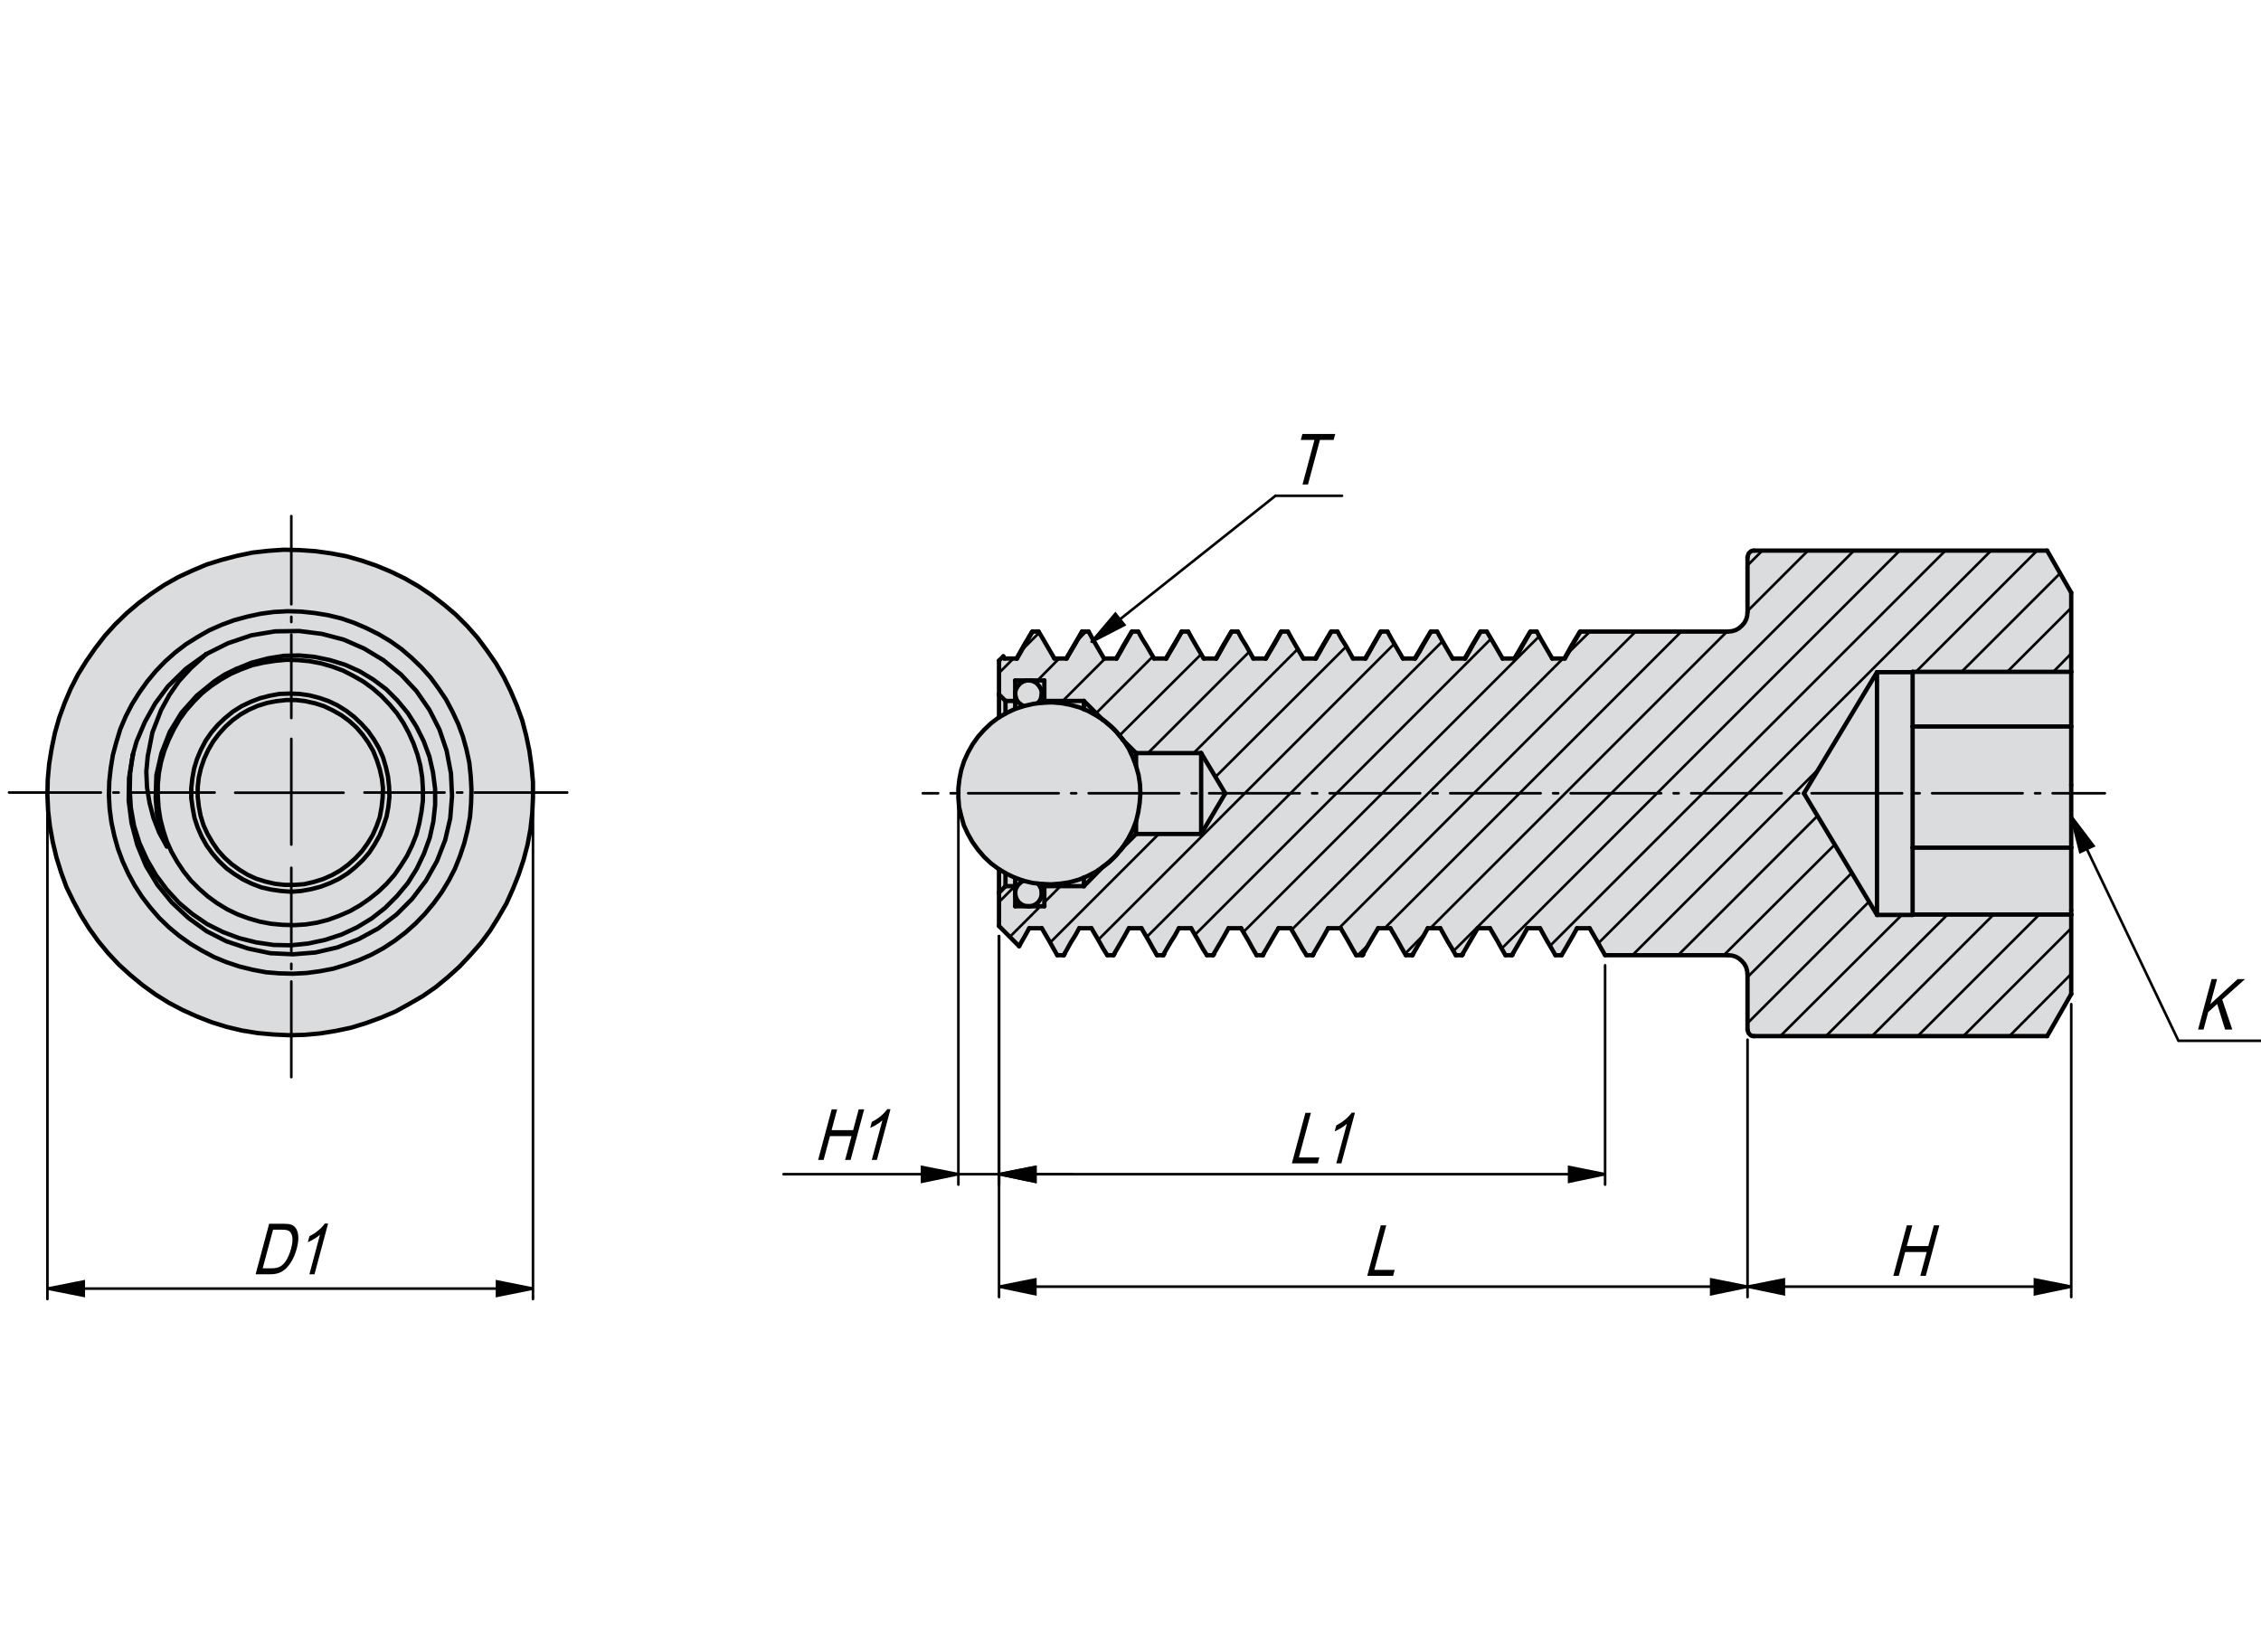 <?xml version="1.0" encoding="utf-8"?>
<!-- Generator: Adobe Illustrator 16.0.3, SVG Export Plug-In . SVG Version: 6.00 Build 0)  -->
<!DOCTYPE svg PUBLIC "-//W3C//DTD SVG 1.1//EN" "http://www.w3.org/Graphics/SVG/1.1/DTD/svg11.dtd">
<svg version="1.1" id="TSH-0510X125-DB" xmlns="http://www.w3.org/2000/svg" xmlns:xlink="http://www.w3.org/1999/xlink" x="0px"
	 y="0px" width="650px" height="475px" viewBox="0 0 650 475" enable-background="new 0 0 650 475" xml:space="preserve">
<g id="XMLID_4_">
	<g>
		<polygon fill="#DBDCDE" points="549.843,193.383 549.843,193.796 549.843,194.521 549.843,195.451 549.843,196.691 
			549.843,198.14 549.843,199.897 549.843,201.861 549.843,204.033 549.843,206.411 549.843,208.894 549.843,211.788 
			549.843,214.787 549.843,217.89 549.843,221.095 549.843,224.403 549.843,227.713 549.843,231.021 549.843,234.33 
			549.843,237.536 549.843,240.741 549.843,243.74 549.843,246.636 549.843,249.427 549.843,251.909 549.843,254.287 
			549.843,256.355 549.843,258.113 549.843,259.664 549.843,261.009 549.843,261.939 549.843,262.663 549.843,262.973 
			549.843,263.076 539.606,263.076 539.606,262.869 539.606,262.456 539.606,261.732 539.606,260.802 539.606,259.561 
			539.606,258.113 539.606,256.355 539.606,254.391 539.606,252.219 539.606,249.944 539.606,247.359 539.606,244.671 
			539.606,241.879 539.606,238.88 539.606,235.882 539.606,232.779 539.606,229.677 539.606,226.575 539.606,223.473 
			539.606,220.371 539.606,217.372 539.606,214.373 539.606,211.582 539.606,208.894 539.606,206.411 539.606,204.033 
			539.606,201.861 539.606,199.897 539.606,198.14 539.606,196.691 539.606,195.451 539.606,194.521 539.606,193.796 
			539.606,193.383 539.606,193.279 549.843,193.279 		"/>
		<polygon fill="#DBDCDE" points="310.372,203.413 311.602,203.93 312.843,204.446 315.221,205.791 316.927,206.877 
			316.979,206.929 317.806,207.549 318.644,208.272 319.357,208.894 319.957,209.41 321.177,210.703 321.529,211.168 
			322.159,211.882 322.387,212.161 322.873,212.822 323.08,213.029 324.527,215.304 325.665,217.786 326.564,220.175 
			326.596,220.268 327.319,222.853 327.732,225.541 327.836,228.229 327.63,230.918 327.216,233.606 326.596,236.191 
			325.562,238.776 324.331,241.155 322.873,243.43 321.663,244.95 321.529,245.084 321.177,245.55 319.916,246.873 319.357,247.359 
			318.871,247.845 317.806,248.703 316.979,249.324 316.958,249.345 315.024,250.668 312.636,251.909 311.602,252.343 
			310.154,252.943 307.569,253.667 304.881,254.08 302.192,254.287 300.228,254.215 299.504,254.184 296.815,253.873 
			294.23,253.253 291.862,252.405 291.645,252.322 289.267,251.185 289.07,251.061 287.209,249.934 286.889,249.737 284.82,248.187 
			282.856,246.325 281.098,244.257 279.547,242.086 278.203,239.707 277.065,237.226 276.341,234.641 275.721,232.056 
			275.514,229.367 275.514,226.679 275.824,223.99 276.341,221.405 277.168,218.819 278.306,216.338 279.65,213.96 281.201,211.788 
			282.959,209.824 284.924,207.963 287.095,206.308 287.199,206.246 289.07,205.191 289.474,204.964 291.852,203.826 
			294.251,203.062 294.437,202.999 297.125,202.379 299.504,202.089 299.71,202.068 300.228,202.048 302.399,201.965 
			305.087,202.172 307.786,202.688 		"/>
		<polygon fill="#DBDCDE" points="289.06,201.552 289.06,201.655 289.06,202.068 289.06,202.792 289.06,203.723 289.06,204.86 
			289.06,205.171 289.07,205.191 287.199,206.246 287.199,206.102 287.199,204.446 287.199,202.999 287.199,201.861 
			287.199,200.931 287.199,200.207 287.199,199.794 287.199,199.69 		"/>
		<polygon fill="#DBDCDE" points="317.496,207.238 319.564,208.996 319.957,209.41 319.357,208.894 318.644,208.272 
			317.806,207.549 316.979,206.929 316.927,206.877 		"/>
		<polygon fill="#DBDCDE" points="312.636,251.909 315.024,250.668 316.958,249.345 311.602,254.804 311.602,254.598 
			311.602,254.184 311.602,253.563 311.602,252.633 311.602,252.343 		"/>
		<polygon fill="#DBDCDE" points="324.527,215.304 323.08,213.029 326.596,216.545 326.596,216.648 326.596,217.062 
			326.596,217.786 326.596,218.717 326.596,219.957 326.596,220.164 326.564,220.175 325.665,217.786 		"/>
		<polygon fill="#DBDCDE" points="294.644,260.491 295.678,260.595 291.852,260.595 291.852,256.562 291.956,257.596 
			292.266,258.526 292.886,259.457 293.713,260.078 		"/>
		<polygon fill="#DBDCDE" points="297.643,260.078 298.47,259.457 299.09,258.526 299.4,257.596 299.504,256.562 299.504,256.252 
			299.504,255.528 299.504,254.598 299.504,254.184 300.228,254.215 300.228,254.287 300.228,254.598 300.228,254.804 
			300.228,260.595 295.678,260.595 296.712,260.491 		"/>
		<polygon fill="#DBDCDE" points="595.444,243.74 549.843,243.74 549.843,240.741 549.843,237.536 549.843,234.33 549.843,231.021 
			549.843,227.713 549.843,224.403 549.843,221.095 549.843,217.89 549.843,214.787 549.843,211.788 549.843,208.894 
			595.444,208.894 595.444,225.748 		"/>
		<polygon fill="#DBDCDE" points="595.444,262.973 549.843,262.973 549.843,262.663 549.843,261.939 549.843,261.009 
			549.843,259.664 549.843,258.113 549.843,256.355 549.843,254.287 549.843,251.909 549.843,249.427 549.843,246.636 
			549.843,243.74 595.444,243.74 595.444,261.732 		"/>
		<polygon fill="#DBDCDE" points="291.852,202.068 291.852,201.655 291.852,201.552 291.852,199.173 291.956,200.207 
			292.266,201.241 292.886,202.068 293.713,202.688 294.23,202.999 294.251,203.062 291.852,203.826 291.852,203.723 
			291.852,202.792 		"/>
		<polygon fill="#DBDCDE" points="339.728,181.595 341.589,181.595 342.727,183.663 343.863,185.627 346.046,189.35 346.966,189.35 
			347.793,189.35 349.551,189.35 349.665,189.35 350.792,187.385 351.93,185.317 354.101,181.595 355.869,181.595 356.996,183.663 
			358.236,185.627 360.305,189.35 361.235,189.35 362.59,189.35 363.82,189.35 363.924,189.35 365.062,187.385 366.303,185.317 
			368.37,181.595 370.231,181.595 371.379,183.663 372.507,185.627 374.678,189.35 375.608,189.35 376.953,189.35 378.101,189.35 
			378.297,189.35 379.435,187.385 380.572,185.317 382.754,181.595 384.501,181.595 385.639,183.663 386.89,185.627 388.958,189.35 
			389.878,189.35 390.809,189.35 392.463,189.35 392.577,189.35 393.704,187.385 394.842,185.317 397.013,181.595 398.874,181.595 
			400.012,183.663 401.149,185.627 403.32,189.35 404.147,189.35 405.078,189.35 406.733,189.35 406.836,189.35 408.088,187.385 
			409.215,185.317 411.241,181.832 411.386,181.595 413.144,181.595 414.292,183.663 415.419,185.627 417.59,189.35 418.521,189.35 
			419.462,189.35 421.106,189.35 421.209,189.35 422.347,187.385 423.484,185.317 425.666,181.595 427.414,181.595 428.654,183.663 
			429.802,185.627 431.963,189.35 432.791,189.35 433.721,189.35 435.376,189.35 435.489,189.35 436.72,187.385 437.857,185.317 
			440.028,181.595 441.787,181.595 442.924,183.663 444.062,185.627 446.233,189.35 447.164,189.35 448.095,189.35 449.749,189.35 
			449.853,189.35 451,187.385 452.127,185.317 454.153,181.832 454.299,181.595 496.797,181.595 497.935,181.491 498.969,181.181 
			499.899,180.664 500.727,179.94 501.45,179.113 501.968,178.183 502.277,177.148 502.381,176.011 502.381,160.19 502.484,159.88 
			502.588,159.467 502.701,159.156 503.001,158.846 503.219,158.639 503.519,158.433 503.932,158.329 504.253,158.329 
			588.526,158.329 595.444,170.427 595.444,193.176 549.843,193.176 549.843,193.279 539.606,193.279 518.615,228.126 
			539.606,263.076 549.843,263.076 549.843,262.973 595.444,262.973 595.444,263.076 595.444,285.825 588.526,297.923 
			504.253,297.923 503.932,297.923 503.519,297.82 503.219,297.613 503.001,297.406 502.701,297.096 502.588,296.786 
			502.484,296.476 502.381,296.063 502.381,280.241 502.277,279.207 501.968,278.07 501.45,277.14 500.727,276.313 499.899,275.588 
			498.969,275.071 497.935,274.761 496.797,274.657 461.434,274.657 460.307,272.693 459.158,270.625 456.987,266.902 
			455.229,266.902 454.299,266.902 453.368,266.902 452.23,268.971 451.093,270.936 448.932,274.657 447.164,274.657 
			446.026,272.693 444.796,270.625 442.728,266.902 440.856,266.902 439.108,266.902 437.961,268.971 436.823,270.936 
			434.651,274.657 432.791,274.657 431.653,272.693 430.516,270.625 428.344,266.902 426.586,266.902 425.666,266.902 
			424.828,266.902 423.598,268.971 422.45,270.936 420.278,274.657 418.521,274.657 417.394,272.693 416.143,270.625 
			414.074,266.902 412.224,266.902 410.455,266.902 409.318,268.971 408.181,270.936 406.319,274.141 406.02,274.657 
			404.147,274.657 403.011,272.693 401.884,270.625 399.701,266.902 397.943,266.902 396.196,266.902 394.945,268.971 
			393.808,270.936 391.636,274.657 389.878,274.657 388.741,272.693 387.604,270.625 385.432,266.902 383.57,266.902 
			381.813,266.902 380.686,268.971 379.538,270.936 377.366,274.657 375.608,274.657 374.368,272.693 373.23,270.625 
			371.059,266.902 369.312,266.902 367.543,266.902 366.303,268.971 365.175,270.936 363.304,274.141 362.993,274.657 
			361.235,274.657 360.098,272.693 358.971,270.625 356.789,266.902 355.031,266.902 353.17,266.902 352.032,268.971 
			350.896,270.936 348.724,274.657 346.966,274.657 345.725,272.693 344.588,270.625 342.427,266.902 340.658,266.902 
			338.9,266.902 337.773,268.971 336.522,270.936 334.351,274.657 332.604,274.657 331.455,272.693 330.318,270.625 
			328.146,266.902 327.216,266.902 326.399,266.902 324.527,266.902 323.39,268.971 322.263,270.936 320.081,274.657 
			318.323,274.657 317.093,272.693 315.945,270.625 313.773,266.902 312.016,266.902 311.085,266.902 310.258,266.902 
			309.12,268.971 307.879,270.936 305.812,274.657 303.95,274.657 302.823,272.693 301.675,270.625 299.504,266.902 
			298.573,266.902 297.746,266.902 295.885,266.902 294.747,268.971 293.61,270.936 292.989,272.072 287.199,266.282 
			287.199,256.665 289.06,254.804 291.852,254.804 291.852,256.562 291.852,260.595 295.678,260.595 300.228,260.595 
			300.228,254.804 311.602,254.804 316.958,249.345 316.979,249.324 317.289,249.117 317.806,248.703 318.644,248.083 
			318.871,247.845 319.357,247.463 319.916,246.873 320.195,246.636 320.908,245.911 321.177,245.55 321.229,245.498 
			321.663,244.95 322.263,244.36 322.873,243.533 326.596,239.811 345.312,239.811 352.25,228.126 345.312,216.545 326.596,216.545 
			323.08,213.029 322.387,212.161 322.263,211.995 322.159,211.882 321.425,210.961 321.177,210.703 320.908,210.341 
			320.195,209.617 319.957,209.41 319.564,208.996 317.496,207.238 316.927,206.877 311.602,201.552 300.228,201.552 
			300.228,195.657 296.195,195.657 295.161,195.657 291.852,195.657 291.852,199.173 291.852,201.552 289.06,201.552 
			287.199,199.69 287.199,189.971 288.439,188.729 288.75,189.35 289.681,189.35 291.025,189.35 292.266,189.35 292.369,189.35 
			293.506,187.385 294.644,185.317 296.815,181.595 298.573,181.595 299.814,183.663 300.951,185.627 303.123,189.35 
			304.881,189.35 305.812,189.35 306.535,189.35 306.639,189.35 307.786,187.385 309.017,185.317 310.806,182.091 311.085,181.595 
			312.957,181.595 314.083,183.663 315.221,185.627 317.393,189.35 318.323,189.35 319.161,189.35 320.908,189.35 321.012,189.35 
			322.149,187.385 323.297,185.317 325.458,181.595 327.216,181.595 328.354,183.663 329.594,185.627 331.766,189.35 
			332.604,189.35 333.938,189.35 335.188,189.35 335.281,189.35 336.419,187.385 337.659,185.317 339.448,182.091 		"/>
		<polygon fill="#DBDCDE" points="311.602,203.93 310.372,203.413 307.786,202.688 305.087,202.172 302.399,201.965 
			300.228,202.048 300.228,201.965 300.228,201.655 300.228,201.552 311.602,201.552 311.602,201.655 311.602,202.068 
			311.602,202.792 311.602,203.723 		"/>
		<polygon fill="#DBDCDE" points="539.606,263.076 518.615,228.126 539.606,193.279 539.606,193.383 539.606,193.796 
			539.606,194.521 539.606,195.451 539.606,196.691 539.606,198.14 539.606,199.897 539.606,201.861 539.606,204.033 
			539.606,206.411 539.606,208.894 539.606,211.582 539.606,214.373 539.606,217.372 539.606,220.371 539.606,223.473 
			539.606,226.575 539.606,229.677 539.606,232.779 539.606,235.882 539.606,238.88 539.606,241.879 539.606,244.671 
			539.606,247.359 539.606,249.944 539.606,252.219 539.606,254.391 539.606,256.355 539.606,258.113 539.606,259.561 
			539.606,260.802 539.606,261.732 539.606,262.456 539.606,262.869 		"/>
		<polygon fill="#DBDCDE" points="292.059,198.242 291.852,199.173 291.852,195.657 295.161,195.657 294.127,195.968 293.3,196.484 
			292.576,197.312 		"/>
		<polygon fill="#DBDCDE" points="322.387,212.161 322.159,211.882 322.263,211.995 		"/>
		<polygon fill="#DBDCDE" points="322.387,212.161 323.08,213.029 322.873,212.822 		"/>
		<polygon fill="#DBDCDE" points="299.504,200.725 299.504,201.655 299.504,202.068 299.504,202.089 297.125,202.379 
			294.437,202.999 294.251,203.062 294.23,202.999 293.713,202.688 292.886,202.068 292.266,201.241 291.956,200.207 
			291.852,199.173 292.059,198.242 292.576,197.312 293.3,196.484 294.127,195.968 295.161,195.657 296.195,195.657 
			297.229,195.968 298.056,196.484 298.78,197.312 299.297,198.242 299.504,199.173 299.473,199.483 299.504,199.483 
			299.504,199.587 299.504,200 		"/>
		<polygon fill="#DBDCDE" points="324.331,241.155 325.562,238.776 326.596,236.191 326.596,236.398 326.596,237.536 
			326.596,238.467 326.596,239.19 326.596,239.604 326.596,239.811 322.873,243.533 322.263,244.36 321.663,244.95 322.873,243.43 
					"/>
		<polygon fill="#DBDCDE" points="306.535,189.35 308.707,185.627 310.806,182.091 309.017,185.317 307.786,187.385 306.639,189.35 
					"/>
		<polygon fill="#DBDCDE" points="311.602,254.804 300.228,254.804 300.228,254.598 300.228,254.287 300.228,254.215 
			302.192,254.287 304.881,254.08 307.569,253.667 310.154,252.943 311.602,252.343 311.602,252.633 311.602,253.563 
			311.602,254.184 311.602,254.598 		"/>
		<polygon fill="#DBDCDE" points="320.908,210.341 321.177,210.703 319.957,209.41 320.195,209.617 		"/>
		<polygon fill="#DBDCDE" points="319.357,247.359 319.916,246.873 319.357,247.463 318.871,247.845 		"/>
		<polygon fill="#DBDCDE" points="321.177,245.55 320.908,245.911 320.195,246.636 319.916,246.873 		"/>
		<polygon fill="#DBDCDE" points="322.159,211.882 321.529,211.168 321.177,210.703 321.425,210.961 		"/>
		<polygon fill="#DBDCDE" points="291.852,252.633 291.852,253.563 291.852,254.184 291.852,254.598 291.852,254.804 
			289.06,254.804 289.06,254.598 289.06,254.184 289.06,253.563 289.06,252.633 289.06,251.392 289.06,251.082 289.07,251.061 
			289.267,251.185 291.645,252.322 291.862,252.405 291.852,252.426 		"/>
		<polygon fill="#DBDCDE" points="287.209,249.934 289.07,251.061 289.06,251.082 289.06,251.392 289.06,252.633 289.06,253.563 
			289.06,254.184 289.06,254.598 289.06,254.804 287.199,256.665 287.199,256.459 287.199,256.045 287.199,255.425 287.199,254.494 
			287.199,253.253 287.199,251.806 287.199,250.151 287.199,249.944 		"/>
		<polygon fill="#DBDCDE" points="321.529,245.084 321.663,244.95 321.229,245.498 321.177,245.55 		"/>
		<polygon fill="#DBDCDE" points="345.312,239.811 326.596,239.811 326.596,239.604 326.596,239.19 326.596,238.467 
			326.596,237.536 326.596,236.398 326.596,236.191 327.216,233.606 327.63,230.918 327.836,228.229 327.732,225.541 
			327.319,222.853 326.596,220.268 326.564,220.175 326.596,220.164 326.596,219.957 326.596,218.717 326.596,217.786 
			326.596,217.062 326.596,216.648 326.596,216.545 345.312,216.545 345.312,216.648 345.312,217.062 345.312,217.786 
			345.312,218.717 345.312,219.957 345.312,221.302 345.312,222.853 345.312,224.507 345.312,226.368 345.312,228.126 
			345.312,229.987 345.312,231.745 345.312,233.399 345.312,234.951 345.312,236.398 345.312,237.536 345.312,238.467 
			345.312,239.19 345.312,239.604 		"/>
		<polygon fill="#DBDCDE" points="335.281,189.35 335.188,189.35 337.35,185.627 339.448,182.091 337.659,185.317 336.419,187.385 
					"/>
		<polygon fill="#DBDCDE" points="311.602,201.552 316.927,206.877 315.221,205.791 312.843,204.446 311.602,203.93 
			311.602,203.723 311.602,202.792 311.602,202.068 311.602,201.655 		"/>
		<polygon fill="#DBDCDE" points="317.806,248.703 317.289,249.117 316.979,249.324 		"/>
		<polygon fill="#DBDCDE" points="299.504,256.562 299.4,257.596 299.09,258.526 298.47,259.457 297.643,260.078 296.712,260.491 
			295.678,260.595 294.644,260.491 293.713,260.078 292.886,259.457 292.266,258.526 291.956,257.596 291.852,256.562 
			292.059,255.528 292.576,254.598 293.3,253.873 294.127,253.253 294.23,253.253 296.815,253.873 299.504,254.184 299.504,254.598 
			299.504,255.528 299.504,256.252 		"/>
		<polygon fill="#DBDCDE" points="289.06,201.655 289.06,201.552 291.852,201.552 291.852,201.655 291.852,202.068 291.852,202.792 
			291.852,203.723 291.852,203.826 289.474,204.964 289.07,205.191 289.06,205.171 289.06,204.86 289.06,203.723 289.06,202.792 
			289.06,202.068 		"/>
		<polygon fill="#DBDCDE" points="406.02,274.657 406.319,274.141 406.112,274.657 		"/>
		<polygon fill="#DBDCDE" points="291.862,252.405 294.23,253.253 294.127,253.253 293.3,253.873 292.576,254.598 292.059,255.528 
			291.852,256.562 291.852,254.804 291.852,254.598 291.852,254.184 291.852,253.563 291.852,252.633 291.852,252.426 		"/>
		<polygon fill="#DBDCDE" points="352.25,228.126 345.312,239.811 345.312,239.604 345.312,239.19 345.312,238.467 345.312,237.536 
			345.312,236.398 345.312,234.951 345.312,233.399 345.312,231.745 345.312,229.987 345.312,228.126 345.312,226.368 
			345.312,224.507 345.312,222.853 345.312,221.302 345.312,219.957 345.312,218.717 345.312,217.786 345.312,217.062 
			345.312,216.648 345.312,216.545 		"/>
		<polygon fill="#DBDCDE" points="299.504,201.655 299.504,200.725 299.504,200 299.504,199.587 299.504,199.483 299.473,199.483 
			299.504,199.173 299.297,198.242 298.78,197.312 298.056,196.484 297.229,195.968 296.195,195.657 300.228,195.657 
			300.228,201.552 300.228,201.655 300.228,201.965 300.228,202.048 299.71,202.068 299.504,202.089 299.504,202.068 		"/>
		<polygon fill="#DBDCDE" points="317.806,248.703 318.871,247.845 318.644,248.083 		"/>
		<polygon fill="#DBDCDE" points="549.843,208.894 549.843,206.411 549.843,204.033 549.843,201.861 549.843,199.897 
			549.843,198.14 549.843,196.691 549.843,195.451 549.843,194.521 549.843,193.796 549.843,193.383 549.843,193.279 
			549.843,193.176 595.444,193.176 595.444,208.894 		"/>
		<path fill="#DBDCDE" d="M153.219,224.869v4.55l-0.207,4.446l-0.517,4.55l-0.828,4.446l-1.137,4.343l-1.448,4.343l-1.654,4.136
			l-1.861,4.137l-2.275,3.93l-2.378,3.825l-2.688,3.619l-2.999,3.412l-3.102,3.31l-3.309,2.998l-3.516,2.896l-3.723,2.585
			l-3.929,2.275l-3.929,2.171l-4.136,1.758l-4.24,1.552L101,295.493l-4.446,0.931l-4.446,0.724l-4.55,0.414l-4.446,0.104
			l-4.55-0.207l-4.55-0.414l-4.446-0.724l-4.343-1.034l-4.343-1.344l-4.239-1.654l-4.136-1.861l-3.929-2.068l-3.826-2.378
			l-3.722-2.688l-3.516-2.896l-3.309-2.999l-3.102-3.309l-2.896-3.516l-2.585-3.619l-2.378-3.826l-2.171-4.032l-1.965-4.033
			l-1.551-4.239l-1.344-4.343l-1.034-4.343l-0.827-4.55l-0.517-4.446l-0.207-4.55l0.103-4.446l0.414-4.55l0.724-4.446l0.931-4.446
			l1.241-4.344l1.551-4.239l1.758-4.136l2.068-4.033l2.378-3.826l2.585-3.722l2.792-3.619l2.999-3.31l3.309-3.205l3.412-2.896
			l3.619-2.688l3.723-2.481l4.033-2.275l4.033-1.861l4.136-1.758l4.343-1.344l4.343-1.138l4.446-0.931l4.55-0.517l4.446-0.311
			l4.55,0.104l4.55,0.311l4.446,0.62l4.446,0.827l4.343,1.241l4.239,1.447l4.24,1.758l4.033,1.965l3.929,2.274l3.723,2.482
			l3.619,2.791l3.412,2.896l3.206,3.206l2.999,3.412l2.688,3.619l2.585,3.723l2.275,3.929l1.964,4.033l1.758,4.136l1.551,4.24
			l1.137,4.343l0.931,4.446l0.621,4.446L153.219,224.869z M135.537,227.04l-0.207-3.825l-0.414-3.93l-0.828-3.826l-1.034-3.723
			l-1.344-3.619l-1.655-3.516l-1.861-3.516l-2.172-3.205l-2.275-3.103l-2.585-2.896l-2.895-2.791l-2.896-2.482l-3.206-2.274
			l-3.309-1.965l-3.516-1.758l-3.619-1.551l-3.619-1.241l-3.826-0.931l-3.826-0.62l-3.93-0.414l-3.826-0.104l-3.929,0.207
			l-3.826,0.518l-3.826,0.827l-3.826,1.034l-3.619,1.344l-3.516,1.551l-3.412,1.965l-3.309,2.068l-3.102,2.378l-2.896,2.585
			l-2.688,2.792l-2.481,2.999l-2.275,3.205l-2.068,3.31l-1.758,3.412l-1.551,3.619l-1.138,3.723l-1.034,3.825l-0.621,3.826
			l-0.414,3.826l-0.104,3.93l0.207,3.825l0.517,3.93l0.827,3.826l1.034,3.722l1.344,3.619l1.655,3.619l1.861,3.413l2.068,3.205
			l2.378,3.103l2.585,2.998l2.792,2.688l2.999,2.482l3.206,2.274l3.309,1.965l3.516,1.861l3.516,1.447l3.723,1.241l3.826,0.931
			l3.826,0.724l3.826,0.311l3.929,0.103l3.93-0.206l3.826-0.518l3.826-0.724l3.722-1.138l3.723-1.344l3.516-1.551l3.413-1.861
			l3.309-2.172l3.102-2.378l2.896-2.585l2.688-2.792l2.481-2.999l2.275-3.103l2.068-3.412l1.758-3.412l1.448-3.619l1.241-3.723
			l0.931-3.723l0.724-3.825l0.31-3.93L135.537,227.04z"/>
		<path fill="#DBDCDE" d="M135.331,223.215l0.207,3.825l-0.104,3.93l-0.31,3.93l-0.724,3.825l-0.931,3.723l-1.241,3.723
			l-1.448,3.619l-1.758,3.412l-2.068,3.412l-2.275,3.103l-2.481,2.999l-2.688,2.792l-2.896,2.585l-3.102,2.378l-3.309,2.172
			l-3.413,1.861l-3.516,1.551l-3.723,1.344l-3.722,1.138l-3.826,0.724l-3.826,0.518l-3.93,0.206l-3.929-0.103l-3.826-0.311
			l-3.826-0.724l-3.826-0.931l-3.723-1.241l-3.516-1.447l-3.516-1.861l-3.309-1.965l-3.206-2.274l-2.999-2.482l-2.792-2.688
			l-2.585-2.998l-2.378-3.103l-2.068-3.205l-1.861-3.413l-1.655-3.619l-1.344-3.619l-1.034-3.722l-0.827-3.826l-0.517-3.93
			l-0.207-3.825l0.104-3.93l0.414-3.826l0.621-3.826l1.034-3.825l1.138-3.723l1.551-3.619l1.758-3.412l2.068-3.31l2.275-3.205
			l2.481-2.999l2.688-2.792l2.896-2.585l3.102-2.378l3.309-2.068l3.412-1.965l3.516-1.551l3.619-1.344l3.826-1.034l3.826-0.827
			l3.826-0.518l3.929-0.207l3.826,0.104l3.93,0.414l3.826,0.62l3.826,0.931l3.619,1.241l3.619,1.551l3.516,1.758l3.309,1.965
			l3.206,2.274l2.896,2.482l2.895,2.791l2.585,2.896l2.275,3.103l2.172,3.205l1.861,3.516l1.655,3.516l1.344,3.619l1.034,3.723
			l0.828,3.826L135.331,223.215z M129.954,228.901l-0.311-6.514l-1.241-6.515l-2.068-6.101l-2.896-5.688l-3.723-5.377l-4.446-4.757
			l-5.066-4.136l-5.48-3.31l-5.894-2.585l-6.308-1.654l-6.515-0.827l-6.928,0.104l-6.825,1.138l-6.721,2.274l-6.204,3.103
			l-5.894,4.239l-5.17,5.066l-3.619,4.86l-2.999,5.377l-2.378,5.584l-1.034,3.619l-0.104,0.517l-1.034,6.411l-0.103,6.515
			l0.827,6.411l1.654,6.308l2.482,5.997l3.309,5.48l4.136,5.066l4.756,4.446l5.274,3.826l5.687,2.896l6.204,2.067l6.411,1.345
			l6.514,0.311l6.411-0.518l6.308-1.447l6.101-2.379l5.687-3.102l5.17-3.93l4.55-4.55l3.929-5.17l3.206-5.688l2.378-6.101
			l1.448-6.204L129.954,228.901z"/>
		<polygon fill="#DBDCDE" points="129.643,222.388 129.954,228.901 129.437,235.313 127.989,241.517 125.61,247.617 
			122.405,253.305 118.476,258.475 113.926,263.024 108.756,266.954 103.069,270.056 96.968,272.435 90.66,273.882 84.249,274.399 
			77.735,274.089 71.324,272.744 65.12,270.677 59.433,267.781 54.159,263.955 49.402,259.509 45.266,254.442 41.958,248.962 
			39.476,242.965 37.821,236.657 36.994,230.246 37.097,223.731 38.131,217.32 37.408,222.284 37.304,227.351 37.614,232.313 
			38.545,237.484 40.096,242.447 42.268,247.204 44.853,251.65 47.955,255.786 51.47,259.612 55.296,262.818 59.536,265.713 
			64.085,267.988 68.739,269.746 73.702,270.986 78.666,271.711 83.629,271.814 88.592,271.297 93.452,270.263 98.208,268.712 
			102.655,266.644 106.895,264.059 110.72,261.06 114.133,257.647 117.235,253.925 119.82,249.789 121.888,245.446 123.542,240.896 
			124.577,236.243 125.093,231.486 125.093,226.834 124.473,222.077 123.439,217.527 121.785,213.081 119.716,208.944 
			117.235,205.016 114.236,201.396 111.031,198.19 107.308,195.399 103.379,193.021 99.243,191.159 94.9,189.815 90.454,188.885 
			86.007,188.471 81.561,188.574 77.114,189.298 72.358,190.539 67.808,192.4 64.603,193.951 61.604,195.916 56.537,200.052 
			52.194,204.912 48.782,210.496 46.404,216.597 44.956,222.904 44.749,229.522 45.163,234.278 46.3,238.932 47.955,243.378 
			45.783,239.449 44.129,235.209 42.991,230.866 42.268,226.42 42.061,221.87 42.474,217.424 43.818,210.6 46.3,204.188 
			48.679,199.846 51.47,195.813 54.779,192.193 59.329,188.058 65.533,184.955 72.254,182.681 79.079,181.543 86.007,181.439 
			92.521,182.267 98.829,183.921 104.723,186.506 110.204,189.815 115.27,193.951 119.716,198.708 123.439,204.085 126.334,209.772 
			128.402,215.873 		"/>
		<path fill="#DBDCDE" d="M38.131,217.32l0.104-0.517l1.034-3.619l2.378-5.584l2.999-5.377l3.619-4.86l5.17-5.066l5.894-4.239
			l-4.55,4.136l-3.309,3.619l-2.792,4.033l-2.378,4.343l-2.482,6.411l-1.344,6.824l-0.414,4.446l0.207,4.55l0.724,4.446l1.138,4.343
			l1.654,4.24l2.171,3.929l-1.654-4.446l-1.138-4.653l-0.414-4.756l0.207-6.618l1.448-6.308l2.378-6.101l3.413-5.584l4.343-4.86
			l5.067-4.136l2.999-1.965l3.206-1.551l4.55-1.861l4.756-1.241l4.446-0.724l4.446-0.104l4.447,0.414l4.446,0.931l4.343,1.344
			l4.136,1.861l3.929,2.379l3.723,2.791l3.206,3.206l2.999,3.619l2.481,3.929l2.068,4.137l1.654,4.446l1.034,4.55l0.62,4.757v4.652
			l-0.517,4.757l-1.034,4.653l-1.654,4.55l-2.068,4.343l-2.585,4.136l-3.102,3.723l-3.413,3.412l-3.826,2.999l-4.24,2.585
			l-4.446,2.068l-4.756,1.551l-4.86,1.034l-4.963,0.518l-4.963-0.104l-4.963-0.725l-4.963-1.24l-4.653-1.758l-4.55-2.275
			l-4.239-2.895l-3.826-3.206l-3.516-3.826l-3.102-4.136l-2.585-4.446l-2.171-4.757l-1.551-4.963l-0.931-5.171l-0.31-4.963
			l0.104-5.066L38.131,217.32z M121.578,230.143v-3.309l-0.207-3.31l-0.517-3.309l-0.827-3.205l-1.138-3.206l-1.344-2.999
			l-1.551-2.895l-1.861-2.792l-2.171-2.585l-2.275-2.379l-2.482-2.171l-2.688-1.965l-2.895-1.654l-2.999-1.552l-3.102-1.137
			l-3.206-0.931l-3.309-0.621l-3.309-0.31l-3.309-0.104l-3.309,0.311l-3.309,0.517l-3.206,0.724l-3.102,1.138l-3.102,1.344
			l-2.895,1.655l-2.792,1.86l-2.585,2.068l-2.378,2.379l-2.171,2.481l-1.965,2.688l-1.654,2.896l-1.448,2.998l-1.241,3.103
			l-0.931,3.205l-0.621,3.206l-0.31,3.309v3.309l0.207,3.31l0.517,3.309l0.827,3.205l1.034,3.206l1.344,2.998l1.655,2.896
			l1.861,2.792l2.068,2.585l2.378,2.379l2.482,2.171l2.688,1.965l2.896,1.758l2.999,1.447l3.102,1.138l3.206,0.931l3.206,0.62
			l3.309,0.311l3.413,0.104l3.309-0.207l3.309-0.517l3.206-0.827l3.102-1.138l3.102-1.345l2.896-1.654l2.688-1.861l2.585-2.067
			l2.378-2.275l2.275-2.585l1.861-2.688l1.758-2.792l1.448-2.998l1.241-3.103l0.828-3.205l0.62-3.31L121.578,230.143z"/>
		<path fill="#DBDCDE" d="M121.578,226.834v3.309l-0.414,3.309l-0.62,3.31l-0.828,3.205l-1.241,3.103l-1.448,2.998l-1.758,2.792
			l-1.861,2.688l-2.275,2.585l-2.378,2.275l-2.585,2.067l-2.688,1.861l-2.896,1.654l-3.102,1.345l-3.102,1.138l-3.206,0.827
			l-3.309,0.517l-3.309,0.207l-3.413-0.104l-3.309-0.311l-3.206-0.62l-3.206-0.931l-3.102-1.138l-2.999-1.447l-2.896-1.758
			l-2.688-1.965l-2.482-2.171l-2.378-2.379l-2.068-2.585l-1.861-2.792l-1.655-2.896l-1.344-2.998l-1.034-3.206l-0.827-3.205
			l-0.517-3.309l-0.207-3.31v-3.309l0.31-3.309l0.621-3.206l0.931-3.205l1.241-3.103l1.448-2.998l1.654-2.896l1.965-2.688
			l2.171-2.481l2.378-2.379l2.585-2.068l2.792-1.86l2.895-1.655l3.102-1.344l3.102-1.138l3.206-0.724l3.309-0.517l3.309-0.311
			l3.309,0.104l3.309,0.31l3.309,0.621l3.206,0.931l3.102,1.137l2.999,1.552l2.895,1.654l2.688,1.965l2.482,2.171l2.275,2.379
			l2.171,2.585l1.861,2.792l1.551,2.895l1.344,2.999l1.138,3.206l0.827,3.205l0.517,3.309L121.578,226.834z M111.961,229.108
			l-0.104-2.896l-0.31-2.896l-0.621-2.791l-0.827-2.792l-1.138-2.585l-1.447-2.482l-1.655-2.378l-1.964-2.172l-2.068-1.964
			l-2.275-1.758l-2.481-1.552l-2.585-1.24l-2.688-0.931l-2.792-0.725l-2.896-0.413l-2.895-0.104l-2.896,0.104l-2.792,0.517
			l-2.792,0.725l-2.688,1.033l-2.585,1.241l-2.481,1.551l-2.275,1.861l-2.068,1.965l-1.861,2.172l-1.655,2.378l-1.344,2.585
			l-1.137,2.688l-0.827,2.688l-0.517,2.896l-0.31,2.792v2.896l0.414,2.895l0.517,2.792l0.931,2.792l1.138,2.585l1.448,2.585
			l1.654,2.275l1.861,2.171l2.171,2.068l2.275,1.654l2.481,1.552l2.585,1.24l2.688,1.034l2.792,0.62l2.896,0.414l2.896,0.207
			l2.792-0.207l2.896-0.518l2.792-0.724l2.688-1.034l2.585-1.24l2.481-1.551l2.172-1.759l2.171-2.067l1.861-2.172l1.551-2.378
			l1.448-2.585l1.034-2.585l0.931-2.792l0.517-2.792L111.961,229.108z"/>
		<path fill="#DBDCDE" d="M111.858,226.213l0.104,2.896l-0.311,2.896l-0.517,2.792l-0.931,2.792l-1.034,2.585l-1.448,2.585
			l-1.551,2.378l-1.861,2.172l-2.171,2.067l-2.172,1.759l-2.481,1.551l-2.585,1.24l-2.688,1.034l-2.792,0.724l-2.896,0.518
			l-2.792,0.207l-2.896-0.207l-2.896-0.414l-2.792-0.62l-2.688-1.034l-2.585-1.24l-2.481-1.552l-2.275-1.654l-2.171-2.068
			l-1.861-2.171l-1.654-2.275l-1.448-2.585l-1.138-2.585l-0.931-2.792l-0.517-2.792l-0.414-2.895v-2.896l0.31-2.792l0.517-2.896
			l0.827-2.688l1.137-2.688l1.344-2.585l1.655-2.378l1.861-2.172l2.068-1.965l2.275-1.861l2.481-1.551l2.585-1.241l2.688-1.033
			l2.792-0.725l2.792-0.517l2.896-0.104l2.895,0.104l2.896,0.413l2.792,0.725l2.688,0.931l2.585,1.24l2.481,1.552l2.275,1.758
			l2.068,1.964l1.964,2.172l1.655,2.378l1.447,2.482l1.138,2.585l0.827,2.792l0.621,2.791L111.858,226.213z M110.1,226.627
			l-0.31-2.688l-0.621-2.792l-0.827-2.585l-1.034-2.585l-1.448-2.482l-1.551-2.171l-1.861-2.172l-2.068-1.861l-2.275-1.654
			l-2.378-1.344l-2.585-1.241l-2.585-0.827l-2.792-0.62l-2.688-0.311h-2.792l-2.792,0.311l-2.688,0.517l-2.688,0.827l-2.585,1.138
			l-2.378,1.344l-2.275,1.655l-2.068,1.86l-1.861,2.068l-1.655,2.172l-1.447,2.481l-1.138,2.481l-0.931,2.688l-0.62,2.688
			l-0.311,2.792v2.792l0.311,2.792l0.517,2.688l0.827,2.688l1.137,2.481l1.448,2.481l1.551,2.275l1.861,2.068l2.068,1.861
			l2.275,1.654l2.378,1.447l2.482,1.138l2.688,0.827l2.688,0.62l2.792,0.311h2.792l2.792-0.207l2.688-0.62l2.688-0.827l2.585-1.138
			l2.378-1.345l2.275-1.654l2.068-1.861l1.861-1.964l1.655-2.275l1.448-2.378l1.137-2.585l0.931-2.586l0.517-2.791l0.31-2.792
			L110.1,226.627z"/>
		<polygon fill="#DBDCDE" points="109.79,223.938 110.1,226.627 109.997,229.419 109.687,232.211 109.169,235.002 108.239,237.588 
			107.102,240.173 105.654,242.551 103.999,244.826 102.138,246.79 100.07,248.651 97.795,250.306 95.417,251.65 92.832,252.788 
			90.143,253.615 87.455,254.235 84.663,254.442 81.871,254.442 79.079,254.132 76.391,253.512 73.702,252.685 71.22,251.547 
			68.842,250.1 66.567,248.445 64.499,246.584 62.638,244.516 61.087,242.24 59.639,239.759 58.502,237.277 57.675,234.589 
			57.158,231.9 56.847,229.108 56.847,226.316 57.158,223.524 57.778,220.836 58.708,218.147 59.846,215.666 61.293,213.185 
			62.948,211.013 64.81,208.944 66.877,207.084 69.152,205.429 71.531,204.085 74.116,202.947 76.804,202.12 79.493,201.604 
			82.285,201.293 85.077,201.293 87.765,201.604 90.557,202.224 93.142,203.051 95.727,204.292 98.105,205.636 100.38,207.29 
			102.448,209.151 104.31,211.323 105.86,213.494 107.308,215.977 108.342,218.562 109.169,221.146 		"/>
	</g>
	<g>
		
			<polygon fill="none" stroke="#010101" stroke-width="1.25" stroke-linecap="round" stroke-linejoin="round" stroke-miterlimit="10" points="
			21.07,259.096 19.105,255.063 17.554,250.823 16.21,246.48 15.176,242.138 14.349,237.588 13.832,233.142 13.625,228.592 
			13.728,224.146 14.142,219.596 14.866,215.149 15.796,210.703 17.037,206.359 18.588,202.12 20.346,197.984 22.414,193.951 
			24.792,190.125 27.377,186.403 30.169,182.784 33.168,179.475 36.477,176.27 39.889,173.374 43.508,170.686 47.231,168.204 
			51.264,165.929 55.296,164.067 59.433,162.31 63.775,160.966 68.118,159.828 72.564,158.897 77.114,158.381 81.561,158.07 
			86.11,158.174 90.66,158.484 95.106,159.104 99.553,159.932 103.896,161.173 108.135,162.62 112.375,164.378 116.408,166.343 
			120.337,168.617 124.06,171.1 127.679,173.891 131.091,176.786 134.296,179.992 137.295,183.404 139.983,187.023 142.569,190.746 
			144.844,194.675 146.808,198.708 148.566,202.844 150.117,207.084 151.254,211.427 152.185,215.873 152.806,220.319 
			153.219,224.869 153.219,229.419 153.012,233.865 152.496,238.415 151.668,242.861 150.531,247.204 149.083,251.547 
			147.429,255.683 145.567,259.819 143.292,263.749 140.914,267.574 138.226,271.193 135.227,274.605 132.125,277.915 
			128.816,280.913 125.3,283.809 121.578,286.394 117.648,288.669 113.719,290.84 109.583,292.598 105.343,294.149 101,295.493 
			96.554,296.424 92.108,297.147 87.558,297.562 83.112,297.665 78.562,297.458 74.012,297.044 69.566,296.32 65.223,295.286 
			60.88,293.942 56.641,292.288 52.504,290.427 48.575,288.358 44.749,285.98 41.027,283.292 37.511,280.396 34.202,277.397 
			31.1,274.089 28.205,270.573 25.62,266.954 23.241,263.128 		"/>
		
			<polygon fill="none" stroke="#010101" stroke-width="1.25" stroke-linecap="round" stroke-linejoin="round" stroke-miterlimit="10" points="
			36.891,251.236 35.236,247.617 33.892,243.998 32.858,240.276 32.031,236.45 31.514,232.521 31.307,228.695 31.41,224.766 
			31.824,220.939 32.444,217.113 33.478,213.288 34.616,209.565 36.167,205.946 37.925,202.534 39.993,199.225 42.268,196.02 
			44.749,193.021 47.438,190.229 50.333,187.644 53.435,185.266 56.744,183.197 60.156,181.232 63.672,179.682 67.291,178.338 
			71.117,177.304 74.943,176.477 78.769,175.959 82.698,175.752 86.524,175.855 90.454,176.27 94.279,176.89 98.105,177.82 
			101.725,179.062 105.343,180.612 108.859,182.37 112.168,184.335 115.374,186.609 118.269,189.092 121.164,191.883 
			123.749,194.778 126.024,197.881 128.196,201.086 130.057,204.602 131.711,208.117 133.056,211.736 134.089,215.459 
			134.917,219.285 135.331,223.215 135.537,227.04 135.434,230.97 135.124,234.899 134.4,238.725 133.469,242.447 132.229,246.17 
			130.781,249.789 129.023,253.201 126.955,256.613 124.68,259.716 122.198,262.715 119.51,265.507 116.614,268.092 113.512,270.47 
			110.204,272.642 106.791,274.503 103.275,276.054 99.553,277.397 95.831,278.535 92.004,279.259 88.179,279.776 84.249,279.982 
			80.32,279.88 76.494,279.569 72.668,278.846 68.842,277.915 65.12,276.674 61.604,275.227 58.088,273.365 54.779,271.4 
			51.574,269.126 48.575,266.644 45.783,263.955 43.198,260.957 40.82,257.854 38.752,254.649 		"/>
		
			<polygon fill="none" stroke="#010101" stroke-width="1.25" stroke-linecap="round" stroke-linejoin="round" stroke-miterlimit="10" points="
			107.308,215.977 105.86,213.494 104.31,211.323 102.448,209.151 100.38,207.29 98.105,205.636 95.727,204.292 93.142,203.051 
			90.557,202.224 87.765,201.604 85.077,201.293 82.285,201.293 79.493,201.604 76.804,202.12 74.116,202.947 71.531,204.085 
			69.152,205.429 66.877,207.084 64.81,208.944 62.948,211.013 61.293,213.185 59.846,215.666 58.708,218.147 57.778,220.836 
			57.158,223.524 56.847,226.316 56.847,229.108 57.158,231.9 57.675,234.589 58.502,237.277 59.639,239.759 61.087,242.24 
			62.638,244.516 64.499,246.584 66.567,248.445 68.842,250.1 71.22,251.547 73.702,252.685 76.391,253.512 79.079,254.132 
			81.871,254.442 84.663,254.442 87.455,254.235 90.143,253.615 92.832,252.788 95.417,251.65 97.795,250.306 100.07,248.651 
			102.138,246.79 103.999,244.826 105.654,242.551 107.102,240.173 108.239,237.588 109.169,235.002 109.687,232.211 
			109.997,229.419 110.1,226.627 109.79,223.938 109.169,221.146 108.342,218.562 		"/>
		
			<polygon fill="none" stroke="#010101" stroke-width="1.25" stroke-linecap="round" stroke-linejoin="round" stroke-miterlimit="10" points="
			108.962,215.149 110.1,217.734 110.927,220.526 111.548,223.317 111.858,226.213 111.961,229.108 111.651,232.004 
			111.134,234.796 110.204,237.588 109.169,240.173 107.722,242.758 106.171,245.136 104.31,247.308 102.138,249.375 
			99.966,251.134 97.485,252.685 94.9,253.925 92.211,254.959 89.419,255.683 86.524,256.2 83.732,256.407 80.837,256.2 
			77.941,255.786 75.15,255.166 72.461,254.132 69.876,252.892 67.395,251.34 65.12,249.686 62.948,247.617 61.087,245.446 
			59.433,243.171 57.985,240.586 56.847,238.001 55.917,235.209 55.4,232.417 54.986,229.522 54.986,226.627 55.296,223.835 
			55.813,220.939 56.641,218.251 57.778,215.563 59.122,212.978 60.777,210.6 62.638,208.428 64.706,206.463 66.981,204.602 
			69.462,203.051 72.048,201.81 74.736,200.776 77.528,200.052 80.32,199.535 83.215,199.432 86.11,199.535 89.006,199.948 
			91.798,200.673 94.486,201.604 97.071,202.844 99.553,204.396 101.828,206.153 103.896,208.117 105.86,210.289 107.515,212.667 		
			"/>
		
			<polyline fill="none" stroke="#010101" stroke-width="1.25" stroke-linecap="round" stroke-linejoin="round" stroke-miterlimit="10" points="
			59.329,188.058 65.533,184.955 72.254,182.681 79.079,181.543 86.007,181.439 92.521,182.267 98.829,183.921 104.723,186.506 
			110.204,189.815 115.27,193.951 119.716,198.708 123.439,204.085 126.334,209.772 128.402,215.873 129.643,222.388 
			129.954,228.901 129.437,235.313 127.989,241.517 125.61,247.617 122.405,253.305 118.476,258.475 113.926,263.024 
			108.756,266.954 103.069,270.056 96.968,272.435 90.66,273.882 84.249,274.399 77.735,274.089 71.324,272.744 65.12,270.677 
			59.433,267.781 54.159,263.955 49.402,259.509 45.266,254.442 41.958,248.962 39.476,242.965 37.821,236.657 36.994,230.246 
			37.097,223.731 38.131,217.32 38.235,217.217 		"/>
		
			<line fill="none" stroke="#010101" stroke-width="1.25" stroke-linecap="round" stroke-linejoin="round" stroke-miterlimit="10" x1="38.131" y1="217.32" x2="38.235" y2="216.804"/>
		
			<polyline fill="none" stroke="#010101" stroke-width="1.25" stroke-linecap="round" stroke-linejoin="round" stroke-miterlimit="10" points="
			38.131,217.32 37.408,222.284 37.304,227.351 37.614,232.313 38.545,237.484 40.096,242.447 42.268,247.204 44.853,251.65 
			47.955,255.786 51.47,259.612 55.296,262.818 59.536,265.713 64.085,267.988 68.739,269.746 73.702,270.986 78.666,271.711 
			83.629,271.814 88.592,271.297 93.452,270.263 98.208,268.712 102.655,266.644 106.895,264.059 110.72,261.06 114.133,257.647 
			117.235,253.925 119.82,249.789 121.888,245.446 123.542,240.896 124.577,236.243 125.093,231.486 125.093,226.834 
			124.473,222.077 123.439,217.527 121.785,213.081 119.716,208.944 117.235,205.016 114.236,201.396 111.031,198.19 
			107.308,195.399 103.379,193.021 99.243,191.159 94.9,189.815 90.454,188.885 86.007,188.471 81.561,188.574 77.114,189.298 
			72.358,190.539 67.808,192.4 		"/>
		
			<polyline fill="none" stroke="#010101" stroke-width="1.25" stroke-linecap="round" stroke-linejoin="round" stroke-miterlimit="10" points="
			67.808,192.4 64.603,193.951 61.604,195.916 56.537,200.052 52.194,204.912 48.782,210.496 46.404,216.597 44.956,222.904 
			44.749,229.522 45.163,234.278 46.3,238.932 47.955,243.378 		"/>
		
			<polygon fill="none" stroke="#010101" stroke-width="1.25" stroke-linecap="round" stroke-linejoin="round" stroke-miterlimit="10" points="
			117.545,210.806 115.994,207.911 114.133,205.119 111.961,202.534 109.687,200.155 107.205,197.984 104.516,196.02 
			101.621,194.365 98.622,192.813 95.52,191.677 92.314,190.746 89.006,190.125 85.697,189.815 82.388,189.712 79.079,190.022 
			75.77,190.539 72.564,191.263 69.462,192.4 66.36,193.744 63.465,195.399 60.673,197.26 58.088,199.328 55.71,201.707 
			53.539,204.188 51.574,206.877 49.919,209.772 48.472,212.771 47.231,215.873 46.3,219.078 45.68,222.284 45.37,225.593 
			45.37,228.901 45.576,232.211 46.093,235.52 46.92,238.725 47.955,241.931 49.299,244.929 50.954,247.824 52.814,250.616 
			54.883,253.201 57.261,255.58 59.743,257.751 62.431,259.716 65.327,261.474 68.325,262.921 71.427,264.059 74.633,264.989 
			77.838,265.609 81.147,265.92 84.56,266.023 87.868,265.816 91.177,265.3 94.383,264.473 97.485,263.335 100.587,261.99 
			103.482,260.336 106.171,258.475 108.756,256.407 111.134,254.132 113.409,251.547 115.27,248.858 117.028,246.066 
			118.476,243.068 119.716,239.966 120.544,236.761 121.164,233.451 121.578,230.143 121.578,226.834 121.371,223.524 
			120.854,220.216 120.027,217.011 118.889,213.805 		"/>
		
			<polyline fill="none" stroke="#010101" stroke-width="1.25" stroke-linecap="round" stroke-linejoin="round" stroke-miterlimit="10" points="
			47.955,243.378 45.783,239.449 44.129,235.209 42.991,230.866 42.268,226.42 42.061,221.87 42.474,217.424 43.818,210.6 
			46.3,204.188 48.679,199.846 51.47,195.813 54.779,192.193 59.329,188.058 		"/>
		
			<polyline fill="none" stroke="#010101" stroke-width="1.25" stroke-linecap="round" stroke-linejoin="round" stroke-miterlimit="10" points="
			38.235,216.804 39.269,213.185 41.647,207.601 44.646,202.224 48.265,197.363 53.435,192.297 59.329,188.058 		"/>
		
			<line fill="none" stroke="#010101" stroke-width="1.25" stroke-linecap="round" stroke-linejoin="round" stroke-miterlimit="10" x1="595.444" y1="243.74" x2="595.444" y2="225.748"/>
		
			<line fill="none" stroke="#010101" stroke-width="1.25" stroke-linecap="round" stroke-linejoin="round" stroke-miterlimit="10" x1="595.444" y1="225.748" x2="595.444" y2="208.894"/>
		
			<line fill="none" stroke="#010101" stroke-width="1.25" stroke-linecap="round" stroke-linejoin="round" stroke-miterlimit="10" x1="595.444" y1="261.732" x2="595.444" y2="243.74"/>
		
			<line fill="none" stroke="#010101" stroke-width="1.25" stroke-linecap="round" stroke-linejoin="round" stroke-miterlimit="10" x1="549.843" y1="243.74" x2="595.444" y2="243.74"/>
		
			<line fill="none" stroke="#010101" stroke-width="1.25" stroke-linecap="round" stroke-linejoin="round" stroke-miterlimit="10" x1="595.444" y1="208.894" x2="595.444" y2="193.176"/>
		
			<line fill="none" stroke="#010101" stroke-width="1.25" stroke-linecap="round" stroke-linejoin="round" stroke-miterlimit="10" x1="549.843" y1="208.894" x2="595.444" y2="208.894"/>
		
			<line fill="none" stroke="#010101" stroke-width="1.25" stroke-linecap="round" stroke-linejoin="round" stroke-miterlimit="10" x1="595.444" y1="262.973" x2="595.444" y2="261.732"/>
		
			<line fill="none" stroke="#010101" stroke-width="1.25" stroke-linecap="round" stroke-linejoin="round" stroke-miterlimit="10" x1="595.444" y1="263.076" x2="595.444" y2="262.973"/>
		
			<line fill="none" stroke="#010101" stroke-width="1.25" stroke-linecap="round" stroke-linejoin="round" stroke-miterlimit="10" x1="549.843" y1="262.973" x2="595.444" y2="262.973"/>
		
			<polyline fill="none" stroke="#010101" stroke-width="1.25" stroke-linecap="round" stroke-linejoin="round" stroke-miterlimit="10" points="
			345.312,216.545 345.312,216.648 345.312,217.062 345.312,217.786 345.312,218.717 345.312,219.957 345.312,221.302 
			345.312,222.853 345.312,224.507 345.312,226.368 345.312,228.126 345.312,229.987 345.312,231.745 345.312,233.399 
			345.312,234.951 345.312,236.398 345.312,237.536 345.312,238.467 345.312,239.19 345.312,239.604 345.312,239.811 		"/>
		
			<polyline fill="none" stroke="#010101" stroke-width="1.25" stroke-linecap="round" stroke-linejoin="round" stroke-miterlimit="10" points="
			326.596,220.164 326.596,219.957 326.596,218.717 326.596,217.786 326.596,217.062 326.596,216.648 326.596,216.545 		"/>
		
			<polyline fill="none" stroke="#010101" stroke-width="1.25" stroke-linecap="round" stroke-linejoin="round" stroke-miterlimit="10" points="
			326.596,239.811 326.596,239.604 326.596,239.19 326.596,238.467 326.596,237.536 326.596,236.398 326.596,236.191 		"/>
		
			<line fill="none" stroke="#010101" stroke-width="1.25" stroke-linecap="round" stroke-linejoin="round" stroke-miterlimit="10" x1="296.608" y1="181.905" x2="296.815" y2="181.595"/>
		
			<polyline fill="none" stroke="#010101" stroke-width="1.25" stroke-linecap="round" stroke-linejoin="round" stroke-miterlimit="10" points="
			291.852,203.826 291.852,203.723 291.852,202.792 291.852,202.068 291.852,201.655 291.852,201.552 		"/>
		
			<polyline fill="none" stroke="#010101" stroke-width="1.25" stroke-linecap="round" stroke-linejoin="round" stroke-miterlimit="10" points="
			291.852,254.804 291.852,254.598 291.852,254.184 291.852,253.563 291.852,252.633 291.852,252.426 		"/>
		
			<polyline fill="none" stroke="#010101" stroke-width="1.25" stroke-linecap="round" stroke-linejoin="round" stroke-miterlimit="10" points="
			300.228,201.965 300.228,201.655 300.228,201.552 		"/>
		
			<polyline fill="none" stroke="#010101" stroke-width="1.25" stroke-linecap="round" stroke-linejoin="round" stroke-miterlimit="10" points="
			300.228,254.804 300.228,254.598 300.228,254.287 		"/>
		
			<polyline fill="none" stroke="#010101" stroke-width="1.25" stroke-linecap="round" stroke-linejoin="round" stroke-miterlimit="10" points="
			311.602,203.93 311.602,203.723 311.602,202.792 311.602,202.068 311.602,201.655 311.602,201.552 		"/>
		
			<polyline fill="none" stroke="#010101" stroke-width="1.25" stroke-linecap="round" stroke-linejoin="round" stroke-miterlimit="10" points="
			311.602,254.804 311.602,254.598 311.602,254.184 311.602,253.563 311.602,252.633 311.602,252.343 311.602,252.322 		"/>
		
			<polyline fill="none" stroke="#010101" stroke-width="1.25" stroke-linecap="round" stroke-linejoin="round" stroke-miterlimit="10" points="
			287.199,206.308 287.199,206.246 287.199,206.102 287.199,204.446 287.199,202.999 287.199,201.861 287.199,200.931 
			287.199,200.207 287.199,199.794 287.199,199.69 		"/>
		
			<polyline fill="none" stroke="#010101" stroke-width="1.25" stroke-linecap="round" stroke-linejoin="round" stroke-miterlimit="10" points="
			287.199,256.665 287.199,256.459 287.199,256.045 287.199,255.425 287.199,254.494 287.199,253.253 287.199,251.806 
			287.199,250.151 287.199,249.944 		"/>
		
			<polyline fill="none" stroke="#010101" stroke-width="1.25" stroke-linecap="round" stroke-linejoin="round" stroke-miterlimit="10" points="
			289.06,251.082 289.06,251.392 289.06,252.633 289.06,253.563 289.06,254.184 289.06,254.598 289.06,254.804 		"/>
		
			<polyline fill="none" stroke="#010101" stroke-width="1.25" stroke-linecap="round" stroke-linejoin="round" stroke-miterlimit="10" points="
			289.06,201.552 289.06,201.655 289.06,202.068 289.06,202.792 289.06,203.723 289.06,204.86 289.06,205.171 		"/>
		
			<line fill="none" stroke="#010101" stroke-width="1.25" stroke-linecap="round" stroke-linejoin="round" stroke-miterlimit="10" x1="549.843" y1="262.973" x2="549.843" y2="263.076"/>
		
			<polyline fill="none" stroke="#010101" stroke-width="1.25" stroke-linecap="round" stroke-linejoin="round" stroke-miterlimit="10" points="
			549.843,243.74 549.843,246.636 549.843,249.427 549.843,251.909 549.843,254.287 549.843,256.355 549.843,258.113 
			549.843,259.664 549.843,261.009 549.843,261.939 549.843,262.663 549.843,262.973 		"/>
		
			<polyline fill="none" stroke="#010101" stroke-width="1.25" stroke-linecap="round" stroke-linejoin="round" stroke-miterlimit="10" points="
			549.843,208.894 549.843,211.788 549.843,214.787 549.843,217.89 549.843,221.095 549.843,224.403 549.843,227.713 
			549.843,231.021 549.843,234.33 549.843,237.536 549.843,240.741 549.843,243.74 		"/>
		
			<polyline fill="none" stroke="#010101" stroke-width="1.25" stroke-linecap="round" stroke-linejoin="round" stroke-miterlimit="10" points="
			549.843,193.279 549.843,193.383 549.843,193.796 549.843,194.521 549.843,195.451 549.843,196.691 549.843,198.14 
			549.843,199.897 549.843,201.861 549.843,204.033 549.843,206.411 549.843,208.894 		"/>
		
			<polyline fill="none" stroke="#010101" stroke-width="1.25" stroke-linecap="round" stroke-linejoin="round" stroke-miterlimit="10" points="
			539.606,263.076 539.606,262.869 539.606,262.456 539.606,261.732 539.606,260.802 539.606,259.561 539.606,258.113 
			539.606,256.355 539.606,254.391 539.606,252.219 539.606,249.944 539.606,247.359 539.606,244.671 539.606,241.879 
			539.606,238.88 539.606,235.882 539.606,232.779 539.606,229.677 539.606,226.575 539.606,223.473 539.606,220.371 
			539.606,217.372 539.606,214.373 539.606,211.582 539.606,208.894 539.606,206.411 539.606,204.033 539.606,201.861 
			539.606,199.897 539.606,198.14 539.606,196.691 539.606,195.451 539.606,194.521 539.606,193.796 539.606,193.383 
			539.606,193.279 		"/>
		
			<line fill="none" stroke="#010101" stroke-width="1.25" stroke-linecap="round" stroke-linejoin="round" stroke-miterlimit="10" x1="454.102" y1="181.905" x2="454.153" y2="181.832"/>
		
			<line fill="none" stroke="#010101" stroke-width="1.25" stroke-linecap="round" stroke-linejoin="round" stroke-miterlimit="10" x1="396.807" y1="181.905" x2="397.013" y2="181.595"/>
		
			<polyline fill="none" stroke="#010101" stroke-width="1.25" stroke-linecap="round" stroke-linejoin="round" stroke-miterlimit="10" points="
			391.636,274.657 391.739,274.657 391.946,274.451 391.946,274.244 		"/>
		
			<line fill="none" stroke="#010101" stroke-width="1.25" stroke-linecap="round" stroke-linejoin="round" stroke-miterlimit="10" x1="368.163" y1="181.905" x2="368.37" y2="181.595"/>
		
			<polyline fill="none" stroke="#010101" stroke-width="1.25" stroke-linecap="round" stroke-linejoin="round" stroke-miterlimit="10" points="
			362.993,274.657 363.107,274.657 363.304,274.141 		"/>
		
			<line fill="none" stroke="#010101" stroke-width="1.25" stroke-linecap="round" stroke-linejoin="round" stroke-miterlimit="10" x1="439.822" y1="181.905" x2="440.028" y2="181.595"/>
		
			<polyline fill="none" stroke="#010101" stroke-width="1.25" stroke-linecap="round" stroke-linejoin="round" stroke-miterlimit="10" points="
			434.651,274.657 434.858,274.554 434.973,274.141 		"/>
		
			<line fill="none" stroke="#010101" stroke-width="1.25" stroke-linecap="round" stroke-linejoin="round" stroke-miterlimit="10" x1="425.449" y1="181.905" x2="425.666" y2="181.595"/>
		
			<polyline fill="none" stroke="#010101" stroke-width="1.25" stroke-linecap="round" stroke-linejoin="round" stroke-miterlimit="10" points="
			420.278,274.657 420.496,274.554 420.589,274.141 		"/>
		
			<line fill="none" stroke="#010101" stroke-width="1.25" stroke-linecap="round" stroke-linejoin="round" stroke-miterlimit="10" x1="339.624" y1="181.905" x2="339.728" y2="181.595"/>
		
			<polyline fill="none" stroke="#010101" stroke-width="1.25" stroke-linecap="round" stroke-linejoin="round" stroke-miterlimit="10" points="
			334.454,274.657 334.671,274.348 334.765,274.244 		"/>
		
			<line fill="none" stroke="#010101" stroke-width="1.25" stroke-linecap="round" stroke-linejoin="round" stroke-miterlimit="10" x1="353.894" y1="181.905" x2="354.101" y2="181.595"/>
		
			<polyline fill="none" stroke="#010101" stroke-width="1.25" stroke-linecap="round" stroke-linejoin="round" stroke-miterlimit="10" points="
			348.724,274.657 349.034,274.348 349.034,274.244 		"/>
		
			<line fill="none" stroke="#010101" stroke-width="1.25" stroke-linecap="round" stroke-linejoin="round" stroke-miterlimit="10" x1="325.251" y1="181.905" x2="325.458" y2="181.595"/>
		
			<polyline fill="none" stroke="#010101" stroke-width="1.25" stroke-linecap="round" stroke-linejoin="round" stroke-miterlimit="10" points="
			320.081,274.657 320.288,274.451 320.391,274.244 		"/>
		
			<line fill="none" stroke="#010101" stroke-width="1.25" stroke-linecap="round" stroke-linejoin="round" stroke-miterlimit="10" x1="382.536" y1="181.905" x2="382.754" y2="181.595"/>
		
			<polyline fill="none" stroke="#010101" stroke-width="1.25" stroke-linecap="round" stroke-linejoin="round" stroke-miterlimit="10" points="
			377.366,274.657 377.47,274.657 377.584,274.348 377.677,274.244 		"/>
		
			<line fill="none" stroke="#010101" stroke-width="1.25" stroke-linecap="round" stroke-linejoin="round" stroke-miterlimit="10" x1="310.981" y1="181.905" x2="311.085" y2="181.595"/>
		
			<polyline fill="none" stroke="#010101" stroke-width="1.25" stroke-linecap="round" stroke-linejoin="round" stroke-miterlimit="10" points="
			305.812,274.657 305.915,274.554 306.122,274.141 		"/>
		
			<polyline fill="none" stroke="#010101" stroke-width="1.25" stroke-linecap="round" stroke-linejoin="round" stroke-miterlimit="10" points="
			411.189,181.905 411.241,181.832 411.386,181.595 		"/>
		
			<polyline fill="none" stroke="#010101" stroke-width="1.25" stroke-linecap="round" stroke-linejoin="round" stroke-miterlimit="10" points="
			406.02,274.657 406.112,274.657 406.319,274.141 		"/>
		
			<line fill="none" stroke="#010101" stroke-width="1.25" stroke-linecap="round" stroke-linejoin="round" stroke-miterlimit="10" x1="287.199" y1="189.971" x2="288.439" y2="188.729"/>
		
			<line fill="none" stroke="#010101" stroke-width="1.25" stroke-linecap="round" stroke-linejoin="round" stroke-miterlimit="10" x1="287.199" y1="199.69" x2="287.199" y2="189.971"/>
		
			<line fill="none" stroke="#010101" stroke-width="1.25" stroke-linecap="round" stroke-linejoin="round" stroke-miterlimit="10" x1="289.06" y1="201.552" x2="287.199" y2="199.69"/>
		
			<line fill="none" stroke="#010101" stroke-width="1.25" stroke-linecap="round" stroke-linejoin="round" stroke-miterlimit="10" x1="289.06" y1="201.552" x2="291.852" y2="201.552"/>
		
			<polyline fill="none" stroke="#010101" stroke-width="1.25" stroke-linecap="round" stroke-linejoin="round" stroke-miterlimit="10" points="
			291.852,201.552 291.852,199.173 291.852,195.657 		"/>
		
			<line fill="none" stroke="#010101" stroke-width="1.25" stroke-linecap="round" stroke-linejoin="round" stroke-miterlimit="10" x1="296.195" y1="195.657" x2="300.228" y2="195.657"/>
		
			<line fill="none" stroke="#010101" stroke-width="1.25" stroke-linecap="round" stroke-linejoin="round" stroke-miterlimit="10" x1="291.852" y1="195.657" x2="295.161" y2="195.657"/>
		
			<line fill="none" stroke="#010101" stroke-width="1.25" stroke-linecap="round" stroke-linejoin="round" stroke-miterlimit="10" x1="300.228" y1="201.552" x2="300.228" y2="195.657"/>
		
			<line fill="none" stroke="#010101" stroke-width="1.25" stroke-linecap="round" stroke-linejoin="round" stroke-miterlimit="10" x1="300.228" y1="201.552" x2="311.602" y2="201.552"/>
		
			<polyline fill="none" stroke="#010101" stroke-width="1.25" stroke-linecap="round" stroke-linejoin="round" stroke-miterlimit="10" points="
			316.979,206.929 316.927,206.877 311.602,201.552 		"/>
		
			<polyline fill="none" stroke="#010101" stroke-width="1.25" stroke-linecap="round" stroke-linejoin="round" stroke-miterlimit="10" points="
			316.979,206.929 317.806,207.549 318.644,208.272 319.357,208.894 319.957,209.41 320.195,209.617 320.908,210.341 
			321.177,210.703 321.529,211.168 322.159,211.882 322.263,211.995 322.387,212.161 322.873,212.822 		"/>
		
			<polyline fill="none" stroke="#010101" stroke-width="1.25" stroke-linecap="round" stroke-linejoin="round" stroke-miterlimit="10" points="
			326.596,216.545 323.08,213.029 322.873,212.822 		"/>
		
			<line fill="none" stroke="#010101" stroke-width="1.25" stroke-linecap="round" stroke-linejoin="round" stroke-miterlimit="10" x1="326.596" y1="216.545" x2="345.312" y2="216.545"/>
		
			<line fill="none" stroke="#010101" stroke-width="1.25" stroke-linecap="round" stroke-linejoin="round" stroke-miterlimit="10" x1="345.312" y1="216.545" x2="352.25" y2="228.126"/>
		
			<line fill="none" stroke="#010101" stroke-width="1.25" stroke-linecap="round" stroke-linejoin="round" stroke-miterlimit="10" x1="352.25" y1="228.126" x2="345.312" y2="239.811"/>
		
			<line fill="none" stroke="#010101" stroke-width="1.25" stroke-linecap="round" stroke-linejoin="round" stroke-miterlimit="10" x1="345.312" y1="239.811" x2="326.596" y2="239.811"/>
		
			<line fill="none" stroke="#010101" stroke-width="1.25" stroke-linecap="round" stroke-linejoin="round" stroke-miterlimit="10" x1="322.873" y1="243.533" x2="326.596" y2="239.811"/>
		
			<polyline fill="none" stroke="#010101" stroke-width="1.25" stroke-linecap="round" stroke-linejoin="round" stroke-miterlimit="10" points="
			322.873,243.533 322.263,244.36 321.663,244.95 321.529,245.084 321.177,245.55 320.908,245.911 320.195,246.636 319.916,246.873 
			319.357,247.359 318.871,247.845 318.644,248.083 317.806,248.703 316.979,249.324 		"/>
		
			<line fill="none" stroke="#010101" stroke-width="1.25" stroke-linecap="round" stroke-linejoin="round" stroke-miterlimit="10" x1="311.602" y1="254.804" x2="316.958" y2="249.345"/>
		
			<line fill="none" stroke="#010101" stroke-width="1.25" stroke-linecap="round" stroke-linejoin="round" stroke-miterlimit="10" x1="311.602" y1="254.804" x2="300.228" y2="254.804"/>
		
			<line fill="none" stroke="#010101" stroke-width="1.25" stroke-linecap="round" stroke-linejoin="round" stroke-miterlimit="10" x1="300.228" y1="260.595" x2="300.228" y2="254.804"/>
		
			<polyline fill="none" stroke="#010101" stroke-width="1.25" stroke-linecap="round" stroke-linejoin="round" stroke-miterlimit="10" points="
			300.228,260.595 295.678,260.595 291.852,260.595 		"/>
		
			<polyline fill="none" stroke="#010101" stroke-width="1.25" stroke-linecap="round" stroke-linejoin="round" stroke-miterlimit="10" points="
			291.852,260.595 291.852,256.562 291.852,254.804 		"/>
		
			<line fill="none" stroke="#010101" stroke-width="1.25" stroke-linecap="round" stroke-linejoin="round" stroke-miterlimit="10" x1="291.852" y1="254.804" x2="289.06" y2="254.804"/>
		
			<line fill="none" stroke="#010101" stroke-width="1.25" stroke-linecap="round" stroke-linejoin="round" stroke-miterlimit="10" x1="287.199" y1="256.665" x2="289.06" y2="254.804"/>
		
			<line fill="none" stroke="#010101" stroke-width="1.25" stroke-linecap="round" stroke-linejoin="round" stroke-miterlimit="10" x1="287.199" y1="266.282" x2="287.199" y2="256.665"/>
		
			<line fill="none" stroke="#010101" stroke-width="1.25" stroke-linecap="round" stroke-linejoin="round" stroke-miterlimit="10" x1="292.989" y1="272.072" x2="287.199" y2="266.282"/>
		
			<polyline fill="none" stroke="#010101" stroke-width="1.25" stroke-linecap="round" stroke-linejoin="round" stroke-miterlimit="10" points="
			295.885,266.902 294.747,268.971 293.61,270.936 292.989,272.072 		"/>
		
			<polyline fill="none" stroke="#010101" stroke-width="1.25" stroke-linecap="round" stroke-linejoin="round" stroke-miterlimit="10" points="
			299.504,266.902 298.573,266.902 297.746,266.902 295.885,266.902 		"/>
		
			<polyline fill="none" stroke="#010101" stroke-width="1.25" stroke-linecap="round" stroke-linejoin="round" stroke-miterlimit="10" points="
			303.95,274.657 302.823,272.693 301.675,270.625 299.504,266.902 		"/>
		
			<line fill="none" stroke="#010101" stroke-width="1.25" stroke-linecap="round" stroke-linejoin="round" stroke-miterlimit="10" x1="303.95" y1="274.657" x2="305.812" y2="274.657"/>
		
			<polyline fill="none" stroke="#010101" stroke-width="1.25" stroke-linecap="round" stroke-linejoin="round" stroke-miterlimit="10" points="
			310.258,266.902 309.12,268.971 307.879,270.936 305.812,274.657 		"/>
		
			<polyline fill="none" stroke="#010101" stroke-width="1.25" stroke-linecap="round" stroke-linejoin="round" stroke-miterlimit="10" points="
			313.773,266.902 312.016,266.902 311.085,266.902 310.258,266.902 		"/>
		
			<polyline fill="none" stroke="#010101" stroke-width="1.25" stroke-linecap="round" stroke-linejoin="round" stroke-miterlimit="10" points="
			318.323,274.657 317.093,272.693 315.945,270.625 313.773,266.902 		"/>
		
			<line fill="none" stroke="#010101" stroke-width="1.25" stroke-linecap="round" stroke-linejoin="round" stroke-miterlimit="10" x1="318.323" y1="274.657" x2="320.081" y2="274.657"/>
		
			<polyline fill="none" stroke="#010101" stroke-width="1.25" stroke-linecap="round" stroke-linejoin="round" stroke-miterlimit="10" points="
			324.527,266.902 323.39,268.971 322.263,270.936 320.081,274.657 		"/>
		
			<polyline fill="none" stroke="#010101" stroke-width="1.25" stroke-linecap="round" stroke-linejoin="round" stroke-miterlimit="10" points="
			328.146,266.902 327.216,266.902 326.399,266.902 324.527,266.902 		"/>
		
			<polyline fill="none" stroke="#010101" stroke-width="1.25" stroke-linecap="round" stroke-linejoin="round" stroke-miterlimit="10" points="
			332.604,274.657 331.455,272.693 330.318,270.625 328.146,266.902 		"/>
		
			<polyline fill="none" stroke="#010101" stroke-width="1.25" stroke-linecap="round" stroke-linejoin="round" stroke-miterlimit="10" points="
			332.604,274.657 334.351,274.657 334.454,274.657 		"/>
		
			<polyline fill="none" stroke="#010101" stroke-width="1.25" stroke-linecap="round" stroke-linejoin="round" stroke-miterlimit="10" points="
			338.9,266.902 337.773,268.971 336.522,270.936 334.351,274.657 		"/>
		
			<polyline fill="none" stroke="#010101" stroke-width="1.25" stroke-linecap="round" stroke-linejoin="round" stroke-miterlimit="10" points="
			342.427,266.902 340.658,266.902 338.9,266.902 		"/>
		
			<polyline fill="none" stroke="#010101" stroke-width="1.25" stroke-linecap="round" stroke-linejoin="round" stroke-miterlimit="10" points="
			346.966,274.657 345.725,272.693 344.588,270.625 342.427,266.902 		"/>
		
			<line fill="none" stroke="#010101" stroke-width="1.25" stroke-linecap="round" stroke-linejoin="round" stroke-miterlimit="10" x1="346.966" y1="274.657" x2="348.724" y2="274.657"/>
		
			<polyline fill="none" stroke="#010101" stroke-width="1.25" stroke-linecap="round" stroke-linejoin="round" stroke-miterlimit="10" points="
			353.17,266.902 352.032,268.971 350.896,270.936 348.724,274.657 		"/>
		
			<polyline fill="none" stroke="#010101" stroke-width="1.25" stroke-linecap="round" stroke-linejoin="round" stroke-miterlimit="10" points="
			356.789,266.902 355.031,266.902 353.17,266.902 		"/>
		
			<polyline fill="none" stroke="#010101" stroke-width="1.25" stroke-linecap="round" stroke-linejoin="round" stroke-miterlimit="10" points="
			361.235,274.657 360.098,272.693 358.971,270.625 356.789,266.902 		"/>
		
			<line fill="none" stroke="#010101" stroke-width="1.25" stroke-linecap="round" stroke-linejoin="round" stroke-miterlimit="10" x1="361.235" y1="274.657" x2="362.993" y2="274.657"/>
		
			<polyline fill="none" stroke="#010101" stroke-width="1.25" stroke-linecap="round" stroke-linejoin="round" stroke-miterlimit="10" points="
			367.543,266.902 366.303,268.971 365.175,270.936 363.304,274.141 362.993,274.657 		"/>
		
			<polyline fill="none" stroke="#010101" stroke-width="1.25" stroke-linecap="round" stroke-linejoin="round" stroke-miterlimit="10" points="
			371.059,266.902 369.312,266.902 367.543,266.902 		"/>
		
			<polyline fill="none" stroke="#010101" stroke-width="1.25" stroke-linecap="round" stroke-linejoin="round" stroke-miterlimit="10" points="
			375.608,274.657 374.368,272.693 373.23,270.625 371.059,266.902 		"/>
		
			<line fill="none" stroke="#010101" stroke-width="1.25" stroke-linecap="round" stroke-linejoin="round" stroke-miterlimit="10" x1="375.608" y1="274.657" x2="377.366" y2="274.657"/>
		
			<polyline fill="none" stroke="#010101" stroke-width="1.25" stroke-linecap="round" stroke-linejoin="round" stroke-miterlimit="10" points="
			381.813,266.902 380.686,268.971 379.538,270.936 377.366,274.657 		"/>
		
			<polyline fill="none" stroke="#010101" stroke-width="1.25" stroke-linecap="round" stroke-linejoin="round" stroke-miterlimit="10" points="
			385.432,266.902 383.57,266.902 381.813,266.902 		"/>
		
			<polyline fill="none" stroke="#010101" stroke-width="1.25" stroke-linecap="round" stroke-linejoin="round" stroke-miterlimit="10" points="
			389.878,274.657 388.741,272.693 387.604,270.625 385.432,266.902 		"/>
		
			<line fill="none" stroke="#010101" stroke-width="1.25" stroke-linecap="round" stroke-linejoin="round" stroke-miterlimit="10" x1="389.878" y1="274.657" x2="391.636" y2="274.657"/>
		
			<polyline fill="none" stroke="#010101" stroke-width="1.25" stroke-linecap="round" stroke-linejoin="round" stroke-miterlimit="10" points="
			396.196,266.902 394.945,268.971 393.808,270.936 391.636,274.657 		"/>
		
			<polyline fill="none" stroke="#010101" stroke-width="1.25" stroke-linecap="round" stroke-linejoin="round" stroke-miterlimit="10" points="
			399.701,266.902 397.943,266.902 396.196,266.902 		"/>
		
			<polyline fill="none" stroke="#010101" stroke-width="1.25" stroke-linecap="round" stroke-linejoin="round" stroke-miterlimit="10" points="
			404.147,274.657 403.011,272.693 401.884,270.625 399.701,266.902 		"/>
		
			<line fill="none" stroke="#010101" stroke-width="1.25" stroke-linecap="round" stroke-linejoin="round" stroke-miterlimit="10" x1="404.147" y1="274.657" x2="406.02" y2="274.657"/>
		
			<polyline fill="none" stroke="#010101" stroke-width="1.25" stroke-linecap="round" stroke-linejoin="round" stroke-miterlimit="10" points="
			410.455,266.902 409.318,268.971 408.181,270.936 406.319,274.141 406.02,274.657 		"/>
		
			<polyline fill="none" stroke="#010101" stroke-width="1.25" stroke-linecap="round" stroke-linejoin="round" stroke-miterlimit="10" points="
			414.074,266.902 412.224,266.902 410.455,266.902 		"/>
		
			<polyline fill="none" stroke="#010101" stroke-width="1.25" stroke-linecap="round" stroke-linejoin="round" stroke-miterlimit="10" points="
			418.521,274.657 417.394,272.693 416.143,270.625 414.074,266.902 		"/>
		
			<line fill="none" stroke="#010101" stroke-width="1.25" stroke-linecap="round" stroke-linejoin="round" stroke-miterlimit="10" x1="418.521" y1="274.657" x2="420.278" y2="274.657"/>
		
			<polyline fill="none" stroke="#010101" stroke-width="1.25" stroke-linecap="round" stroke-linejoin="round" stroke-miterlimit="10" points="
			424.828,266.902 423.598,268.971 422.45,270.936 420.278,274.657 		"/>
		
			<polyline fill="none" stroke="#010101" stroke-width="1.25" stroke-linecap="round" stroke-linejoin="round" stroke-miterlimit="10" points="
			428.344,266.902 426.586,266.902 425.666,266.902 424.828,266.902 		"/>
		
			<polyline fill="none" stroke="#010101" stroke-width="1.25" stroke-linecap="round" stroke-linejoin="round" stroke-miterlimit="10" points="
			432.791,274.657 431.653,272.693 430.516,270.625 428.344,266.902 		"/>
		
			<line fill="none" stroke="#010101" stroke-width="1.25" stroke-linecap="round" stroke-linejoin="round" stroke-miterlimit="10" x1="432.791" y1="274.657" x2="434.651" y2="274.657"/>
		
			<polyline fill="none" stroke="#010101" stroke-width="1.25" stroke-linecap="round" stroke-linejoin="round" stroke-miterlimit="10" points="
			439.108,266.902 437.961,268.971 436.823,270.936 434.651,274.657 		"/>
		
			<polyline fill="none" stroke="#010101" stroke-width="1.25" stroke-linecap="round" stroke-linejoin="round" stroke-miterlimit="10" points="
			442.728,266.902 440.856,266.902 439.108,266.902 		"/>
		
			<polyline fill="none" stroke="#010101" stroke-width="1.25" stroke-linecap="round" stroke-linejoin="round" stroke-miterlimit="10" points="
			447.164,274.657 446.026,272.693 444.796,270.625 442.728,266.902 		"/>
		
			<line fill="none" stroke="#010101" stroke-width="1.25" stroke-linecap="round" stroke-linejoin="round" stroke-miterlimit="10" x1="447.164" y1="274.657" x2="448.932" y2="274.657"/>
		
			<polyline fill="none" stroke="#010101" stroke-width="1.25" stroke-linecap="round" stroke-linejoin="round" stroke-miterlimit="10" points="
			453.368,266.902 452.23,268.971 451.093,270.936 448.932,274.657 		"/>
		
			<polyline fill="none" stroke="#010101" stroke-width="1.25" stroke-linecap="round" stroke-linejoin="round" stroke-miterlimit="10" points="
			456.987,266.902 455.229,266.902 454.299,266.902 453.368,266.902 		"/>
		
			<polyline fill="none" stroke="#010101" stroke-width="1.25" stroke-linecap="round" stroke-linejoin="round" stroke-miterlimit="10" points="
			461.434,274.657 460.307,272.693 459.158,270.625 456.987,266.902 		"/>
		
			<line fill="none" stroke="#010101" stroke-width="1.25" stroke-linecap="round" stroke-linejoin="round" stroke-miterlimit="10" x1="461.434" y1="274.657" x2="496.797" y2="274.657"/>
		
			<polyline fill="none" stroke="#010101" stroke-width="1.25" stroke-linecap="round" stroke-linejoin="round" stroke-miterlimit="10" points="
			496.797,274.657 497.935,274.761 498.969,275.071 499.899,275.588 500.727,276.313 501.45,277.14 501.968,278.07 502.277,279.207 
			502.381,280.241 		"/>
		
			<line fill="none" stroke="#010101" stroke-width="1.25" stroke-linecap="round" stroke-linejoin="round" stroke-miterlimit="10" x1="502.381" y1="280.241" x2="502.381" y2="296.063"/>
		
			<polyline fill="none" stroke="#010101" stroke-width="1.25" stroke-linecap="round" stroke-linejoin="round" stroke-miterlimit="10" points="
			504.253,297.923 503.932,297.923 503.519,297.82 503.219,297.613 503.001,297.406 502.701,297.096 502.588,296.786 
			502.484,296.476 502.381,296.063 		"/>
		
			<line fill="none" stroke="#010101" stroke-width="1.25" stroke-linecap="round" stroke-linejoin="round" stroke-miterlimit="10" x1="588.526" y1="297.923" x2="595.444" y2="285.825"/>
		
			<line fill="none" stroke="#010101" stroke-width="1.25" stroke-linecap="round" stroke-linejoin="round" stroke-miterlimit="10" x1="595.444" y1="263.076" x2="595.444" y2="285.825"/>
		
			<line fill="none" stroke="#010101" stroke-width="1.25" stroke-linecap="round" stroke-linejoin="round" stroke-miterlimit="10" x1="549.843" y1="263.076" x2="539.606" y2="263.076"/>
		
			<line fill="none" stroke="#010101" stroke-width="1.25" stroke-linecap="round" stroke-linejoin="round" stroke-miterlimit="10" x1="539.606" y1="263.076" x2="518.615" y2="228.126"/>
		
			<line fill="none" stroke="#010101" stroke-width="1.25" stroke-linecap="round" stroke-linejoin="round" stroke-miterlimit="10" x1="518.615" y1="228.126" x2="539.606" y2="193.279"/>
		
			<line fill="none" stroke="#010101" stroke-width="1.25" stroke-linecap="round" stroke-linejoin="round" stroke-miterlimit="10" x1="539.606" y1="193.279" x2="549.843" y2="193.279"/>
		
			<line fill="none" stroke="#010101" stroke-width="1.25" stroke-linecap="round" stroke-linejoin="round" stroke-miterlimit="10" x1="549.843" y1="193.279" x2="549.843" y2="193.176"/>
		
			<line fill="none" stroke="#010101" stroke-width="1.25" stroke-linecap="round" stroke-linejoin="round" stroke-miterlimit="10" x1="549.843" y1="193.176" x2="595.444" y2="193.176"/>
		
			<line fill="none" stroke="#010101" stroke-width="1.25" stroke-linecap="round" stroke-linejoin="round" stroke-miterlimit="10" x1="595.444" y1="170.427" x2="595.444" y2="193.176"/>
		
			<line fill="none" stroke="#010101" stroke-width="1.25" stroke-linecap="round" stroke-linejoin="round" stroke-miterlimit="10" x1="595.444" y1="170.427" x2="588.526" y2="158.329"/>
		
			<polyline fill="none" stroke="#010101" stroke-width="1.25" stroke-linecap="round" stroke-linejoin="round" stroke-miterlimit="10" points="
			502.381,160.19 502.484,159.88 502.588,159.467 502.701,159.156 503.001,158.846 503.219,158.639 503.519,158.433 
			503.932,158.329 504.253,158.329 		"/>
		
			<line fill="none" stroke="#010101" stroke-width="1.25" stroke-linecap="round" stroke-linejoin="round" stroke-miterlimit="10" x1="502.381" y1="160.19" x2="502.381" y2="176.011"/>
		
			<polyline fill="none" stroke="#010101" stroke-width="1.25" stroke-linecap="round" stroke-linejoin="round" stroke-miterlimit="10" points="
			502.381,176.011 502.277,177.148 501.968,178.183 501.45,179.113 500.727,179.94 499.899,180.664 498.969,181.181 
			497.935,181.491 496.797,181.595 		"/>
		
			<line fill="none" stroke="#010101" stroke-width="1.25" stroke-linecap="round" stroke-linejoin="round" stroke-miterlimit="10" x1="496.797" y1="181.595" x2="454.299" y2="181.595"/>
		
			<polyline fill="none" stroke="#010101" stroke-width="1.25" stroke-linecap="round" stroke-linejoin="round" stroke-miterlimit="10" points="
			449.853,189.35 451,187.385 452.127,185.317 454.153,181.832 454.299,181.595 		"/>
		
			<polyline fill="none" stroke="#010101" stroke-width="1.25" stroke-linecap="round" stroke-linejoin="round" stroke-miterlimit="10" points="
			446.233,189.35 447.164,189.35 448.095,189.35 449.749,189.35 449.853,189.35 		"/>
		
			<polyline fill="none" stroke="#010101" stroke-width="1.25" stroke-linecap="round" stroke-linejoin="round" stroke-miterlimit="10" points="
			441.787,181.595 442.924,183.663 444.062,185.627 446.233,189.35 		"/>
		
			<line fill="none" stroke="#010101" stroke-width="1.25" stroke-linecap="round" stroke-linejoin="round" stroke-miterlimit="10" x1="441.787" y1="181.595" x2="440.028" y2="181.595"/>
		
			<polyline fill="none" stroke="#010101" stroke-width="1.25" stroke-linecap="round" stroke-linejoin="round" stroke-miterlimit="10" points="
			435.489,189.35 436.72,187.385 437.857,185.317 440.028,181.595 		"/>
		
			<polyline fill="none" stroke="#010101" stroke-width="1.25" stroke-linecap="round" stroke-linejoin="round" stroke-miterlimit="10" points="
			431.963,189.35 432.791,189.35 433.721,189.35 435.376,189.35 435.489,189.35 		"/>
		
			<polyline fill="none" stroke="#010101" stroke-width="1.25" stroke-linecap="round" stroke-linejoin="round" stroke-miterlimit="10" points="
			427.414,181.595 428.654,183.663 429.802,185.627 431.963,189.35 		"/>
		
			<line fill="none" stroke="#010101" stroke-width="1.25" stroke-linecap="round" stroke-linejoin="round" stroke-miterlimit="10" x1="427.414" y1="181.595" x2="425.666" y2="181.595"/>
		
			<polyline fill="none" stroke="#010101" stroke-width="1.25" stroke-linecap="round" stroke-linejoin="round" stroke-miterlimit="10" points="
			421.209,189.35 422.347,187.385 423.484,185.317 425.666,181.595 		"/>
		
			<polyline fill="none" stroke="#010101" stroke-width="1.25" stroke-linecap="round" stroke-linejoin="round" stroke-miterlimit="10" points="
			417.59,189.35 418.521,189.35 419.462,189.35 421.106,189.35 421.209,189.35 		"/>
		
			<polyline fill="none" stroke="#010101" stroke-width="1.25" stroke-linecap="round" stroke-linejoin="round" stroke-miterlimit="10" points="
			413.144,181.595 414.292,183.663 415.419,185.627 417.59,189.35 		"/>
		
			<line fill="none" stroke="#010101" stroke-width="1.25" stroke-linecap="round" stroke-linejoin="round" stroke-miterlimit="10" x1="413.144" y1="181.595" x2="411.386" y2="181.595"/>
		
			<polyline fill="none" stroke="#010101" stroke-width="1.25" stroke-linecap="round" stroke-linejoin="round" stroke-miterlimit="10" points="
			406.836,189.35 408.088,187.385 409.215,185.317 411.241,181.832 411.386,181.595 		"/>
		
			<polyline fill="none" stroke="#010101" stroke-width="1.25" stroke-linecap="round" stroke-linejoin="round" stroke-miterlimit="10" points="
			403.32,189.35 404.147,189.35 405.078,189.35 406.733,189.35 406.836,189.35 		"/>
		
			<polyline fill="none" stroke="#010101" stroke-width="1.25" stroke-linecap="round" stroke-linejoin="round" stroke-miterlimit="10" points="
			398.874,181.595 400.012,183.663 401.149,185.627 403.32,189.35 		"/>
		
			<line fill="none" stroke="#010101" stroke-width="1.25" stroke-linecap="round" stroke-linejoin="round" stroke-miterlimit="10" x1="398.874" y1="181.595" x2="397.013" y2="181.595"/>
		
			<polyline fill="none" stroke="#010101" stroke-width="1.25" stroke-linecap="round" stroke-linejoin="round" stroke-miterlimit="10" points="
			392.577,189.35 393.704,187.385 394.842,185.317 397.013,181.595 		"/>
		
			<polyline fill="none" stroke="#010101" stroke-width="1.25" stroke-linecap="round" stroke-linejoin="round" stroke-miterlimit="10" points="
			388.958,189.35 389.878,189.35 390.809,189.35 392.463,189.35 392.577,189.35 		"/>
		
			<polyline fill="none" stroke="#010101" stroke-width="1.25" stroke-linecap="round" stroke-linejoin="round" stroke-miterlimit="10" points="
			384.501,181.595 385.639,183.663 386.89,185.627 388.958,189.35 		"/>
		
			<line fill="none" stroke="#010101" stroke-width="1.25" stroke-linecap="round" stroke-linejoin="round" stroke-miterlimit="10" x1="384.501" y1="181.595" x2="382.754" y2="181.595"/>
		
			<polyline fill="none" stroke="#010101" stroke-width="1.25" stroke-linecap="round" stroke-linejoin="round" stroke-miterlimit="10" points="
			378.297,189.35 379.435,187.385 380.572,185.317 382.754,181.595 		"/>
		
			<polyline fill="none" stroke="#010101" stroke-width="1.25" stroke-linecap="round" stroke-linejoin="round" stroke-miterlimit="10" points="
			374.678,189.35 375.608,189.35 376.953,189.35 378.101,189.35 378.297,189.35 		"/>
		
			<polyline fill="none" stroke="#010101" stroke-width="1.25" stroke-linecap="round" stroke-linejoin="round" stroke-miterlimit="10" points="
			370.231,181.595 371.379,183.663 372.507,185.627 374.678,189.35 		"/>
		
			<line fill="none" stroke="#010101" stroke-width="1.25" stroke-linecap="round" stroke-linejoin="round" stroke-miterlimit="10" x1="370.231" y1="181.595" x2="368.37" y2="181.595"/>
		
			<polyline fill="none" stroke="#010101" stroke-width="1.25" stroke-linecap="round" stroke-linejoin="round" stroke-miterlimit="10" points="
			363.924,189.35 365.062,187.385 366.303,185.317 368.37,181.595 		"/>
		
			<polyline fill="none" stroke="#010101" stroke-width="1.25" stroke-linecap="round" stroke-linejoin="round" stroke-miterlimit="10" points="
			360.305,189.35 361.235,189.35 362.59,189.35 363.82,189.35 363.924,189.35 		"/>
		
			<polyline fill="none" stroke="#010101" stroke-width="1.25" stroke-linecap="round" stroke-linejoin="round" stroke-miterlimit="10" points="
			355.869,181.595 356.996,183.663 358.236,185.627 360.305,189.35 		"/>
		
			<line fill="none" stroke="#010101" stroke-width="1.25" stroke-linecap="round" stroke-linejoin="round" stroke-miterlimit="10" x1="355.869" y1="181.595" x2="354.101" y2="181.595"/>
		
			<polyline fill="none" stroke="#010101" stroke-width="1.25" stroke-linecap="round" stroke-linejoin="round" stroke-miterlimit="10" points="
			349.665,189.35 350.792,187.385 351.93,185.317 354.101,181.595 		"/>
		
			<polyline fill="none" stroke="#010101" stroke-width="1.25" stroke-linecap="round" stroke-linejoin="round" stroke-miterlimit="10" points="
			346.046,189.35 346.966,189.35 347.793,189.35 349.551,189.35 349.665,189.35 		"/>
		
			<polyline fill="none" stroke="#010101" stroke-width="1.25" stroke-linecap="round" stroke-linejoin="round" stroke-miterlimit="10" points="
			341.589,181.595 342.727,183.663 343.863,185.627 346.046,189.35 		"/>
		
			<line fill="none" stroke="#010101" stroke-width="1.25" stroke-linecap="round" stroke-linejoin="round" stroke-miterlimit="10" x1="341.589" y1="181.595" x2="339.728" y2="181.595"/>
		
			<polyline fill="none" stroke="#010101" stroke-width="1.25" stroke-linecap="round" stroke-linejoin="round" stroke-miterlimit="10" points="
			335.281,189.35 336.419,187.385 337.659,185.317 339.448,182.091 339.728,181.595 		"/>
		
			<polyline fill="none" stroke="#010101" stroke-width="1.25" stroke-linecap="round" stroke-linejoin="round" stroke-miterlimit="10" points="
			331.766,189.35 332.604,189.35 333.938,189.35 335.188,189.35 335.281,189.35 		"/>
		
			<polyline fill="none" stroke="#010101" stroke-width="1.25" stroke-linecap="round" stroke-linejoin="round" stroke-miterlimit="10" points="
			327.216,181.595 328.354,183.663 329.594,185.627 331.766,189.35 		"/>
		
			<line fill="none" stroke="#010101" stroke-width="1.25" stroke-linecap="round" stroke-linejoin="round" stroke-miterlimit="10" x1="327.216" y1="181.595" x2="325.458" y2="181.595"/>
		
			<polyline fill="none" stroke="#010101" stroke-width="1.25" stroke-linecap="round" stroke-linejoin="round" stroke-miterlimit="10" points="
			321.012,189.35 322.149,187.385 323.297,185.317 325.458,181.595 		"/>
		
			<polyline fill="none" stroke="#010101" stroke-width="1.25" stroke-linecap="round" stroke-linejoin="round" stroke-miterlimit="10" points="
			317.393,189.35 318.323,189.35 319.161,189.35 320.908,189.35 321.012,189.35 		"/>
		
			<polyline fill="none" stroke="#010101" stroke-width="1.25" stroke-linecap="round" stroke-linejoin="round" stroke-miterlimit="10" points="
			312.957,181.595 314.083,183.663 315.221,185.627 317.393,189.35 		"/>
		
			<line fill="none" stroke="#010101" stroke-width="1.25" stroke-linecap="round" stroke-linejoin="round" stroke-miterlimit="10" x1="312.957" y1="181.595" x2="311.085" y2="181.595"/>
		
			<polyline fill="none" stroke="#010101" stroke-width="1.25" stroke-linecap="round" stroke-linejoin="round" stroke-miterlimit="10" points="
			306.639,189.35 307.786,187.385 309.017,185.317 310.806,182.091 311.085,181.595 		"/>
		
			<polyline fill="none" stroke="#010101" stroke-width="1.25" stroke-linecap="round" stroke-linejoin="round" stroke-miterlimit="10" points="
			303.123,189.35 304.881,189.35 305.812,189.35 306.535,189.35 306.639,189.35 		"/>
		
			<polyline fill="none" stroke="#010101" stroke-width="1.25" stroke-linecap="round" stroke-linejoin="round" stroke-miterlimit="10" points="
			298.573,181.595 299.814,183.663 300.951,185.627 303.123,189.35 		"/>
		
			<line fill="none" stroke="#010101" stroke-width="1.25" stroke-linecap="round" stroke-linejoin="round" stroke-miterlimit="10" x1="298.573" y1="181.595" x2="296.815" y2="181.595"/>
		
			<polyline fill="none" stroke="#010101" stroke-width="1.25" stroke-linecap="round" stroke-linejoin="round" stroke-miterlimit="10" points="
			292.369,189.35 293.506,187.385 294.644,185.317 296.815,181.595 		"/>
		
			<polyline fill="none" stroke="#010101" stroke-width="1.25" stroke-linecap="round" stroke-linejoin="round" stroke-miterlimit="10" points="
			288.75,189.35 289.681,189.35 291.025,189.35 292.266,189.35 292.369,189.35 		"/>
		
			<line fill="none" stroke="#010101" stroke-width="1.25" stroke-linecap="round" stroke-linejoin="round" stroke-miterlimit="10" x1="288.439" y1="188.729" x2="288.75" y2="189.35"/>
		
			<line fill="none" stroke="#010101" stroke-width="1.25" stroke-linecap="round" stroke-linejoin="round" stroke-miterlimit="10" x1="588.526" y1="297.923" x2="504.253" y2="297.923"/>
		
			<line fill="none" stroke="#010101" stroke-width="1.25" stroke-linecap="round" stroke-linejoin="round" stroke-miterlimit="10" x1="504.253" y1="158.329" x2="588.526" y2="158.329"/>
		
			<polyline fill="none" stroke="#010101" stroke-width="1.25" stroke-linecap="round" stroke-linejoin="round" stroke-miterlimit="10" points="
			294.23,253.253 294.127,253.253 293.3,253.873 292.576,254.598 292.059,255.528 291.852,256.562 291.956,257.596 292.266,258.526 
			292.886,259.457 293.713,260.078 294.644,260.491 295.678,260.595 		"/>
		
			<polyline fill="none" stroke="#010101" stroke-width="1.25" stroke-linecap="round" stroke-linejoin="round" stroke-miterlimit="10" points="
			295.678,260.595 296.712,260.491 297.643,260.078 298.47,259.457 299.09,258.526 299.4,257.596 299.504,256.562 299.297,255.528 
			298.78,254.598 298.366,254.08 		"/>
		
			<polyline fill="none" stroke="#010101" stroke-width="1.25" stroke-linecap="round" stroke-linejoin="round" stroke-miterlimit="10" points="
			298.366,202.172 298.47,202.068 299.09,201.241 299.4,200.207 299.473,199.483 299.504,199.173 299.297,198.242 298.78,197.312 
			298.056,196.484 297.229,195.968 296.195,195.657 295.161,195.657 294.127,195.968 293.3,196.484 292.576,197.312 
			292.059,198.242 291.852,199.173 291.956,200.207 292.266,201.241 292.886,202.068 293.713,202.688 294.23,202.999 		"/>
		
			<polyline fill="none" stroke="#010101" stroke-width="1.25" stroke-linecap="round" stroke-linejoin="round" stroke-miterlimit="10" points="
			325.562,238.776 326.596,236.191 327.216,233.606 327.63,230.918 327.836,228.229 327.732,225.541 327.319,222.853 
			326.596,220.268 326.564,220.175 325.665,217.786 324.527,215.304 323.08,213.029 322.387,212.161 322.159,211.882 
			321.425,210.961 321.177,210.703 319.957,209.41 319.564,208.996 317.496,207.238 316.927,206.877 315.221,205.791 
			312.843,204.446 311.602,203.93 310.372,203.413 307.786,202.688 305.087,202.172 302.399,201.965 300.228,202.048 
			299.71,202.068 299.504,202.089 297.125,202.379 294.437,202.999 294.251,203.062 291.852,203.826 289.474,204.964 
			289.07,205.191 287.199,206.246 287.095,206.308 284.924,207.963 282.959,209.824 281.201,211.788 279.65,213.96 278.306,216.338 
			277.168,218.819 276.341,221.405 275.824,223.99 275.514,226.679 275.514,229.367 275.721,232.056 276.341,234.641 
			277.065,237.226 278.203,239.707 279.547,242.086 281.098,244.257 282.856,246.325 284.82,248.187 286.889,249.737 
			287.209,249.934 289.07,251.061 289.267,251.185 291.645,252.322 291.862,252.405 294.23,253.253 296.815,253.873 
			299.504,254.184 300.228,254.215 302.192,254.287 304.881,254.08 307.569,253.667 310.154,252.943 311.602,252.343 
			312.636,251.909 315.024,250.668 316.958,249.345 316.979,249.324 317.289,249.117 317.806,248.703 318.871,247.845 
			319.357,247.463 319.916,246.873 321.177,245.55 321.229,245.498 321.663,244.95 322.873,243.43 324.331,241.155 325.562,238.776 
					"/>
		
			<polyline fill="none" stroke="#010101" stroke-width="1.25" stroke-linecap="round" stroke-linejoin="round" stroke-miterlimit="10" points="
			296.608,181.802 294.333,185.627 292.266,189.35 		"/>
		
			<polyline fill="none" stroke="#010101" stroke-width="1.25" stroke-linecap="round" stroke-linejoin="round" stroke-miterlimit="10" points="
			310.981,181.802 310.806,182.091 308.707,185.627 306.535,189.35 		"/>
		
			<polyline fill="none" stroke="#010101" stroke-width="1.25" stroke-linecap="round" stroke-linejoin="round" stroke-miterlimit="10" points="
			353.894,181.802 351.619,185.627 349.551,189.35 		"/>
		
			<polyline fill="none" stroke="#010101" stroke-width="1.25" stroke-linecap="round" stroke-linejoin="round" stroke-miterlimit="10" points="
			325.251,181.802 322.976,185.627 320.908,189.35 		"/>
		
			<polyline fill="none" stroke="#010101" stroke-width="1.25" stroke-linecap="round" stroke-linejoin="round" stroke-miterlimit="10" points="
			339.624,181.802 339.448,182.091 337.35,185.627 335.188,189.35 		"/>
		
			<polyline fill="none" stroke="#010101" stroke-width="1.25" stroke-linecap="round" stroke-linejoin="round" stroke-miterlimit="10" points="
			368.163,181.802 365.992,185.627 363.82,189.35 		"/>
		
			<polyline fill="none" stroke="#010101" stroke-width="1.25" stroke-linecap="round" stroke-linejoin="round" stroke-miterlimit="10" points="
			411.189,181.802 408.904,185.627 406.733,189.35 		"/>
		
			<polyline fill="none" stroke="#010101" stroke-width="1.25" stroke-linecap="round" stroke-linejoin="round" stroke-miterlimit="10" points="
			396.807,181.802 394.646,185.627 392.463,189.35 		"/>
		
			<polyline fill="none" stroke="#010101" stroke-width="1.25" stroke-linecap="round" stroke-linejoin="round" stroke-miterlimit="10" points="
			425.449,181.802 423.174,185.627 421.106,189.35 		"/>
		
			<polyline fill="none" stroke="#010101" stroke-width="1.25" stroke-linecap="round" stroke-linejoin="round" stroke-miterlimit="10" points="
			382.536,181.802 380.262,185.627 378.101,189.35 		"/>
		
			<polyline fill="none" stroke="#010101" stroke-width="1.25" stroke-linecap="round" stroke-linejoin="round" stroke-miterlimit="10" points="
			439.822,181.802 437.558,185.627 435.376,189.35 		"/>
		
			<polyline fill="none" stroke="#010101" stroke-width="1.25" stroke-linecap="round" stroke-linejoin="round" stroke-miterlimit="10" points="
			454.102,181.802 451.816,185.627 449.749,189.35 		"/>
		
			<polyline fill="none" stroke="#010101" stroke-width="1.25" stroke-linecap="round" stroke-linejoin="round" stroke-miterlimit="10" points="
			299.504,202.068 299.504,201.655 299.504,200.725 299.504,200 299.504,199.587 299.504,199.483 		"/>
		
			<polyline fill="none" stroke="#010101" stroke-width="1.25" stroke-linecap="round" stroke-linejoin="round" stroke-miterlimit="10" points="
			299.504,256.769 299.504,256.665 299.504,256.562 299.504,256.252 299.504,255.528 299.504,254.598 299.504,254.184 		"/>
	</g>
</g>
<g>
	<path fill="#010101" d="M73.486,366.408l3.894-14.531h4.11c1.017,0,1.765,0.089,2.246,0.267c0.631,0.232,1.118,0.655,1.462,1.27
		s0.532,1.389,0.565,2.325c0.034,0.935-0.122,2.043-0.465,3.325c-0.441,1.646-1.056,3.042-1.845,4.188
		c-0.79,1.147-1.626,1.96-2.511,2.438c-0.884,0.479-1.938,0.719-3.158,0.719H73.486z M75.521,364.693h2.535
		c1.023,0,1.844-0.167,2.462-0.501c0.617-0.333,1.167-0.87,1.65-1.61c0.64-0.984,1.145-2.164,1.513-3.539
		c0.395-1.474,0.505-2.632,0.332-3.474c-0.174-0.843-0.536-1.405-1.087-1.69c-0.372-0.191-1.017-0.287-1.935-0.287h-2.495
		L75.521,364.693z"/>
	<path fill="#010101" d="M90.413,366.408h-1.466l3.046-11.369c-0.443,0.396-1.003,0.801-1.683,1.214
		c-0.679,0.413-1.284,0.726-1.815,0.937l0.462-1.725c0.929-0.463,1.792-1.027,2.588-1.694c0.796-0.668,1.405-1.319,1.826-1.954
		h0.951L90.413,366.408z"/>
</g>
<g>
	<path fill="#010101" d="M393.056,366.863l3.895-14.534h1.575l-3.435,12.819h5.863l-0.46,1.715H393.056z"/>
</g>
<g>
	<path fill="#010101" d="M544.294,366.863l3.894-14.53h1.575l-1.599,5.966h6.19l1.599-5.966h1.575l-3.894,14.53h-1.575l1.836-6.85
		h-6.19l-1.836,6.85H544.294z"/>
</g>
<g>
	<path fill="#010101" d="M371.389,334.524l3.895-14.534h1.574l-3.435,12.819h5.863l-0.459,1.715H371.389z"/>
	<path fill="#010101" d="M385.622,334.524h-1.466l3.047-11.372c-0.443,0.396-1.004,0.802-1.683,1.215
		c-0.68,0.413-1.284,0.725-1.815,0.938l0.462-1.726c0.929-0.463,1.792-1.028,2.588-1.695c0.796-0.668,1.405-1.318,1.826-1.953h0.951
		L385.622,334.524z"/>
</g>
<g>
	<path fill="#010101" d="M235.197,333.524l3.894-14.531h1.575l-1.599,5.967h6.19l1.599-5.967h1.575l-3.894,14.531h-1.575l1.835-6.85
		h-6.19l-1.835,6.85H235.197z"/>
	<path fill="#010101" d="M252.095,333.524h-1.466l3.046-11.37c-0.443,0.396-1.003,0.802-1.683,1.215
		c-0.679,0.413-1.284,0.725-1.815,0.937l0.462-1.725c0.929-0.463,1.792-1.028,2.588-1.695c0.796-0.668,1.405-1.318,1.826-1.953
		h0.951L252.095,333.524z"/>
</g>
<g>
	<path fill="#010101" d="M631.906,296.044l3.891-14.521h1.575l-1.929,7.2l7.847-7.2h2.138l-6.578,5.89l2.906,8.631h-2.081
		l-2.264-7.343l-2.581,2.311l-1.349,5.032H631.906z"/>
</g>
<path fill="none" stroke="#010101" stroke-width="0.75" stroke-miterlimit="10" d="M595.449,234.749l6.411,8.478l-3.827,1.759
	L595.449,234.749"/>
<path fill="none" stroke="#010101" stroke-width="0.75" stroke-miterlimit="10" d="M287.206,337.627l10.444-2.068v4.239
	L287.206,337.627 M461.439,337.627l-10.341,2.171v-4.239L461.439,337.627"/>
<path fill="none" stroke="#010101" stroke-width="0.75" stroke-miterlimit="10" d="M287.206,337.627l10.444-2.068v4.239
	L287.206,337.627 M275.521,337.627l-10.444,2.171v-4.239L275.521,337.627"/>
<path fill="none" stroke="#010101" stroke-width="0.75" stroke-miterlimit="10" d="M595.449,369.964l-10.442,2.169v-4.239
	L595.449,369.964 M502.387,369.964l10.443-2.07v4.239L502.387,369.964 M502.387,369.964l-10.443,2.169v-4.239L502.387,369.964
	 M287.206,369.964l10.444-2.07v4.239L287.206,369.964"/>
<path fill="none" stroke="#010101" stroke-width="0.75" stroke-miterlimit="10" d="M153.225,370.527l-10.34,2.071v-4.137
	L153.225,370.527 M13.631,370.527l10.443-2.065v4.137L13.631,370.527"/>
<line fill="none" stroke="#010101" stroke-width="0.75" stroke-linecap="round" stroke-linejoin="round" stroke-miterlimit="10" stroke-dasharray="26,3.6,1.44,3.6" stroke-dashoffset="11" x1="605.104" y1="228.092" x2="265.29" y2="228.092"/>
<path fill="none" stroke="#010101" stroke-width="0.75" stroke-linecap="round" stroke-linejoin="round" stroke-miterlimit="10" d="
	M626.264,299.271l-30.814-64.522 M650,299.271h-23.736"/>
<path fill="none" stroke="#010101" stroke-width="0.75" stroke-linecap="round" stroke-linejoin="round" stroke-miterlimit="10" d="
	M461.439,337.627H287.206 M287.206,269.181v71.445 M461.439,277.556v63.07"/>
<path fill="none" stroke="#010101" stroke-width="0.75" stroke-linecap="round" stroke-linejoin="round" stroke-miterlimit="10" d="
	M287.206,337.627h20.887 M275.521,337.627h11.685 M275.521,337.627h-50.262 M287.206,269.181v71.445 M275.521,231.025v109.601"/>
<path fill="none" stroke="#010101" stroke-width="0.75" stroke-linecap="round" stroke-linejoin="round" stroke-miterlimit="10" d="
	M502.387,369.964h93.063 M595.449,288.725v84.236 M502.387,298.961v74 M287.206,369.964h215.181 M502.387,298.961v74
	 M287.206,269.181v103.78"/>
<path fill="none" stroke="#010101" stroke-width="0.75" stroke-linecap="round" stroke-linejoin="round" stroke-miterlimit="10" d="
	M13.631,370.527h139.594 M153.225,230.766v142.762 M13.631,230.766v142.762"/>
<path fill="#010101" d="M595.449,234.749l6.411,8.478l-3.827,1.759"/>
<path fill="#010101" d="M287.206,337.627l10.444-2.068v4.239 M461.439,337.627l-10.341,2.171v-4.239"/>
<path fill="#010101" d="M287.206,337.627l10.444-2.068v4.239 M275.521,337.627l-10.444,2.171v-4.239"/>
<path fill="#010101" d="M595.449,369.964l-10.442,2.169v-4.239 M502.387,369.964l10.443-2.07v4.239 M502.387,369.964l-10.443,2.169
	v-4.239 M287.206,369.964l10.444-2.07v4.239"/>
<path fill="#010101" d="M153.225,370.527l-10.34,2.071v-4.137 M13.631,370.527l10.443-2.065v4.137"/>
<path fill="none" stroke="#010101" stroke-width="0.75" stroke-linecap="round" stroke-linejoin="round" stroke-miterlimit="10" d="
	M291.341,189.353l-4.136,4.137 M298.786,181.911l-5.067,5.063 M304.473,189.353l-6.203,6.308 M312.229,181.598l-2.584,2.689
	 M317.708,189.353l-12.201,12.204 M331.359,188.837l-16.236,16.235 M345.318,188.114l-23.473,23.368 M291.754,254.809l-4.549,4.549
	 M359.175,187.39l-29.16,29.159 M299.096,260.599l-8.789,8.789 M304.887,254.809l-4.652,4.653 M373.03,186.667l-29.884,29.882
	 M333.115,239.815l-31.227,31.227 M386.989,185.942l-37.536,37.433 M400.848,185.115l-85.103,85.102 M414.702,184.391
	l-85.102,85.101 M428.66,183.666l-85.102,85.103 M442.517,182.943l-85.102,85.101 M449.34,189.353l-77.964,77.969 M457.097,181.598
	l-6.516,6.412 M377.579,274.249l-0.412,0.412 M470.229,181.598l-85.309,85.31 M393.502,271.559l-3.203,3.103 M483.359,181.598
	l-85.306,85.31 M506.626,158.334l-4.239,4.238 M409.323,268.769l-5.376,5.48 M496.494,181.598l-85.309,85.31 M519.759,158.334
	l-17.372,17.371 M532.994,158.334L417.803,273.525 M546.127,158.334L431.763,272.697 M559.26,158.334L445.619,271.973
	 M572.391,158.334L459.474,271.249 M522.965,220.994l-53.666,53.667 M585.626,158.334L550.78,193.18 M522.551,234.542l-40.12,40.119
	 M592.244,164.849l-28.331,28.331 M527.515,242.813l-31.953,31.848 M595.449,174.774l-18.405,18.405 M532.373,250.981
	l-29.986,29.987 M595.449,187.906l-5.169,5.273 M537.338,259.254l-34.951,34.953 M546.747,263.083l-34.95,34.844 M559.774,263.083
	l-34.845,34.844 M573.012,263.083l-34.846,34.844 M586.144,263.083l-34.847,34.844 M595.449,266.907l-31.021,31.02 M595.449,280.039
	l-17.784,17.888"/>
<g>
	<path fill="#010101" d="M374.451,139.305l3.432-12.807h-3.926l0.459-1.714h9.446l-0.459,1.714h-3.944l-3.432,12.807H374.451z"/>
</g>
<polyline fill="none" stroke="#010101" stroke-width="0.75" stroke-miterlimit="10" points="313.827,184.544 320.651,176.479 
	323.237,179.684 313.827,184.544 "/>
<line fill="none" stroke="#010101" stroke-width="0.75" stroke-linecap="round" stroke-linejoin="round" stroke-miterlimit="10" x1="366.667" y1="142.562" x2="313.827" y2="184.544"/>
<line fill="none" stroke="#010101" stroke-width="0.75" stroke-linecap="round" stroke-linejoin="round" stroke-miterlimit="10" x1="385.799" y1="142.562" x2="366.667" y2="142.562"/>
<polyline fill="#010101" points="313.827,184.544 320.651,176.479 323.237,179.684 "/>
<g>
	
		<line fill="none" stroke="#010101" stroke-width="0.75" stroke-linecap="round" stroke-linejoin="round" stroke-miterlimit="10" stroke-dasharray="30,3.6,1.5,3.6" stroke-dashoffset="6" x1="83.747" y1="206.458" x2="83.747" y2="148.402"/>
	
		<line fill="none" stroke="#010101" stroke-width="0.75" stroke-linecap="round" stroke-linejoin="round" stroke-miterlimit="10" stroke-dasharray="30,3.6,1.5,3.6" stroke-dashoffset="6" x1="61.698" y1="227.884" x2="2.594" y2="227.884"/>
	
		<line fill="none" stroke="#010101" stroke-width="0.75" stroke-linecap="round" stroke-linejoin="round" stroke-miterlimit="10" stroke-dasharray="30,3.6,1.5,3.6" stroke-dashoffset="6" x1="83.747" y1="249.533" x2="83.747" y2="309.718"/>
	
		<line fill="none" stroke="#010101" stroke-width="0.75" stroke-linecap="round" stroke-linejoin="round" stroke-miterlimit="10" stroke-dasharray="30,3.6,1.5,3.6" stroke-dashoffset="7" x1="104.787" y1="227.884" x2="163.057" y2="227.884"/>
	
		<path fill="none" stroke="#010101" stroke-width="0.75" stroke-linecap="round" stroke-linejoin="round" stroke-miterlimit="10" d="
		M83.242,227.941h15.522 M83.747,227.24v15.617 M83.242,227.941H67.623 M83.747,228.071v-15.617"/>
</g>
<g>
</g>
<g>
</g>
<g>
</g>
<g>
</g>
<g>
</g>
<g>
</g>
</svg>
